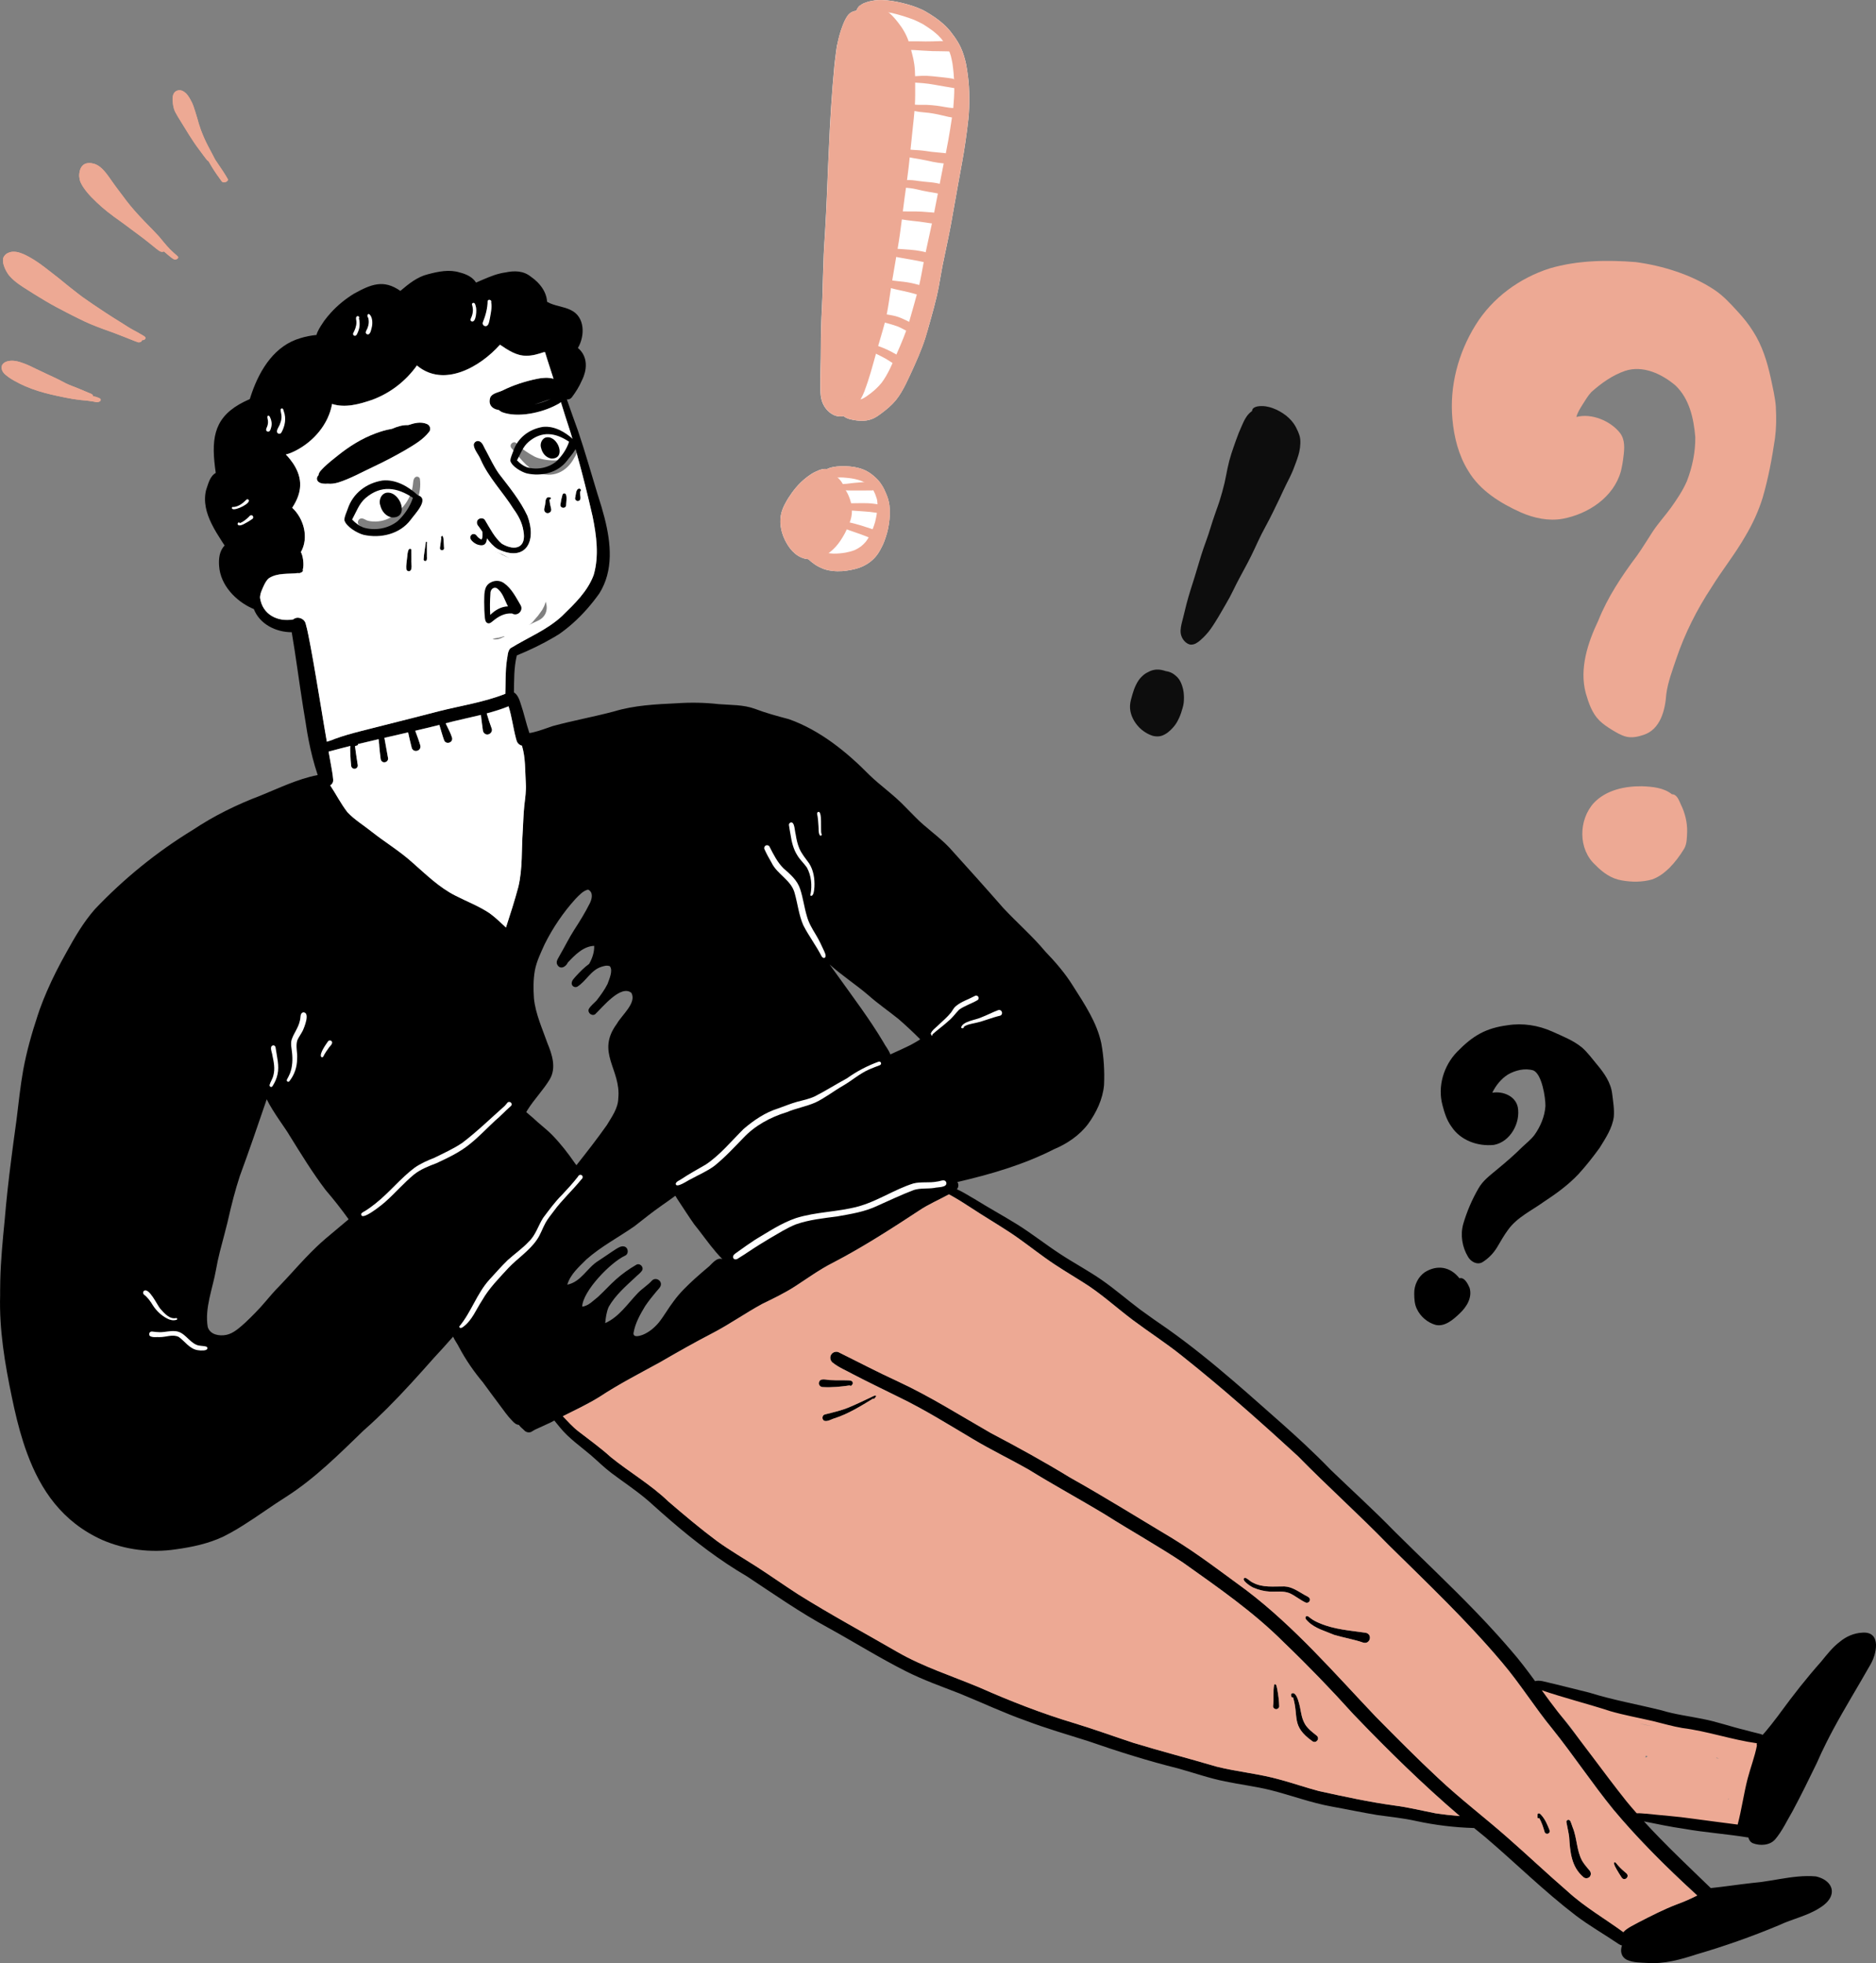 <?xml version="1.0" encoding="UTF-8"?>
<svg id="Layer_1" data-name="Layer 1" xmlns="http://www.w3.org/2000/svg" viewBox="0 0 913.76 956.29">
  <rect x="0" y="0" width="913.76" height="956.29" fill="#808080" stroke="none"/>
  <defs>
    <style>
      .cls-1 {
        fill: #fff;
      }

      .cls-2 {
        fill: #0d0d0d;
      }

      .cls-3 {
        fill: #eda994;
      }
    </style>
  </defs>
  <g>
    <path d="m244.49,264.87c6.57,3.8,12.08,1.84,10.44-6.43-.61-3.93-2.49-7.37-4.8-10.55-5.08-8.13-12.21-15.3-16.03-24.12-.95-2.33-3.19-4.63-3.37-7.11.12-1.02.99-1.86,2.03-1.87,2.36.16,2.84,3.05,3.96,4.7,2.01,3.8,3.8,7.63,6.24,11.15,5.03,6.57,10.41,13.04,13.93,20.6,4.69,12.27-.71,22.87-14.54,16.13-2.09-1.29-3.71-3.16-5.16-5.15-.79-1.08-1.53-2.2-2.28-3.29,0,0,0,0,0,0-.3-.45-.61-.89-.92-1.31-.63-1.06-1.85-1.97-1.69-3.32.17-1.98,3.02-2.6,3.99-.86,2.4,3.97,4.58,8.43,8.19,11.44Z"/>
    <path class="cls-3" d="m751.82,827.77c3.79.17,7.18,2.16,10.57,3.68,3.9,1.75,7.95,2.96,12.14,3.81s8.22,1.38,12.33,2.05c4.44.72,8.85,1.57,13.25,2.51,17.59,3.73,34.94,8.6,52.33,13.13.29.08,1.17.47,1.44.37l-.51-1.39-.09.33s-.28.68-.11.24c-.4.99-.92,1.94-1.36,2.91-.91,2-1.79,4.03-2.55,6.1-1.49,4.03-2.29,8.15-2.76,12.41-.24,2.2-.42,4.4-.7,6.59-.12.95-.27,1.9-.46,2.84-.03.15-.35,1.17-.27,1.25,0,0,.52-.38.51-.42-.03-.12-.22.02-.32-.05-.53-.37-1.97-.34-2.65-.45-1.21-.2-2.42-.4-3.63-.58-2.18-.34-4.36-.66-6.55-.96-8.88-1.22-17.81-2.13-26.76-2.69-2.18-.14-4.36-.21-6.54-.37-1.64-.12-3.36-.38-4.73-1.35s-2.39-2.44-3.37-3.79c-1.26-1.73-2.46-3.5-3.61-5.3-8.6-13.45-14.89-28.83-26.99-39.71-1.46-1.31-3-2.53-4.58-3.68l-1.93,4.57c14.03,2.88,27.96,6.21,41.78,9.99l.66-4.91c-2.61.33-5.08-.58-7.55-1.3-2.71-.79-5.42-1.58-8.12-2.38-5.34-1.56-10.67-3.12-16.01-4.68-2.01-.59-4.06,1.84-2.82,3.67,1.83,2.72,3.85,5.31,6.05,7.73.91,1,2.61.92,3.54,0,1.03-1.03.86-2.49,0-3.54-1.44-1.75-2.99-3.39-4.65-4.92s-5.13-.05-4.18,2.43c1.6,4.18,4.34,7.64,8.12,10.06,1.28.82,3.38.07,3.67-1.49.47-2.51.15-4.9-1.1-7.14-1.03-1.84-4.07-1.5-4.57.6-.34,1.43-.34,2.84.09,4.25.83,2.72,4.8,2.17,4.91-.66.05-1.39.11-2.78.16-4.18h-5c-.08,2.75.15,5.5.66,8.21.44,2.35.95,5.39,3.21,6.73,5.71,3.37,7.55-8.05,7.86-11.4h-5c-.18,2.47-.36,4.95-.54,7.42-.2,2.8,4.31,3.41,4.91.66.5-2.28.99-4.57,1.49-6.85l-4.91-.66c-.22,1.68-.68,3.34-1.23,4.94h4.82c-.76-2.76-1.51-5.52-2.27-8.28-.54-1.99-3.57-2.55-4.57-.6-1.27,2.5-1.99,5.09-2.25,7.88h5c-.11-2.26-.02-4.51.27-6.76h-5c-.32,4.94,1.12,9.97,4.04,13.96,1.14,1.56,3.19,1.63,4.32,0,2.06-2.98,3.16-6.45,3.36-10.06.16-2.8-4.29-3.42-4.91-.66-1.09,4.88-2.19,9.76-3.28,14.65-.7,3.13,3.95,4.44,4.82,1.33s1.68-5.98,2.52-8.97l-4.91-.66c-.39,3.24-.78,6.49-1.17,9.73-.13,1.07.87,2.14,1.84,2.41,1.1.3,2.22-.21,2.82-1.15,3-4.64,4.57-10.09,4.56-15.61,0-1.35-1.15-2.5-2.5-2.5-1.49,0-2.33,1.15-2.5,2.5-.52,4.01-1.03,8.02-1.55,12.02h5c.25-3.6.49-7.2.74-10.79.09-1.35-1.22-2.5-2.5-2.5-1.44,0-2.39,1.15-2.5,2.5-.37,4.45-.43,8.91-.2,13.37.14,2.67,4.31,3.56,4.91.66.87-4.2,1.34-8.48,1.36-12.77.02-3.24-4.82-3.19-5,0-.34,5.89.04,11.76,1.04,17.58.42,2.44,4.33,2.33,4.82,0,1.16-5.5,1.72-11.12,1.61-16.74-.06-3.25-4.76-3.18-5,0-.53,7.05-.75,14.12-.66,21.2.03,2.76,4.25,3.47,4.91.66,1.57-6.66,2.6-13.43,3.11-20.25h-5c-.35,6.05-.69,12.11-1.04,18.16-.16,2.77,4.48,3.47,4.91.66,1.23-7.97.72-16.07-1.7-23.78-.52-1.65-2.91-2.62-4.18-1.1-3.52,4.22-6.12,9.05-7.59,14.36h4.82c-.49-3.45,1.56-7.15,5.35-6.8s6.49,3.73,8.8,6.4l3.03-3.93c-5.68-3.07-11.19-6.44-16.51-10.11l-1.93,4.57c8.18,2.73,16.37,5.47,24.62,8.01,4.02,1.24,8.06,2.45,12.13,3.56s8.43,2.03,12.76,1.96c2.51-.04,3.36-3.35,1.26-4.66-11.35-7.07-25.13-7.15-37.52-11.33l-1.33,4.82c11.86,2.81,23.78,5.58,35.99,6.28,2.82.16,3.39-4.24.66-4.91-13.39-3.28-26.79-6.56-40.18-9.84-3.12-.77-4.43,3.94-1.33,4.82,10.47,2.99,21.1,5.39,31.84,7.18,1.33.22,2.69-.35,3.08-1.75.35-1.27-.43-2.77-1.75-3.08-12.32-2.88-24.77-5.19-37.3-6.91-1.34-.18-2.68.32-3.08,1.75s.46,2.65,1.75,3.08c17.78,5.88,36.51,8.81,55.23,8.69,2.74-.02,3.5-4.32.66-4.91-9.21-1.92-18.53-3.24-27.91-3.98-2.83-.22-3.37,4.24-.66,4.91,10.19,2.53,20.45,4.8,30.76,6.8l.66-4.91c-6.41-.72-12.76-1.8-19.05-3.2-3.2-.71-4.28,3.66-1.33,4.82,10,3.92,20.03,7.71,30.74,9.1,1.21.16,2.32-1.07,2.46-2.17.16-1.31-.6-2.29-1.79-2.74-4.22-1.62-8.56-2.9-12.98-3.84v4.82c1.08-.23,2.16-.47,3.25-.7.32-.07,3.13-.5,3.16-.66.27.15.01.06-.76-.28.02.18.07.35.14.52.12.47.24.95.31,1.44.14,1.08.08,2.19-.06,3.27-.35,2.77,4.44,3.44,4.91.66.36-2.11.72-4.23,1.08-6.34.21-1.23-.22-2.46-1.45-2.95-1.07-.43-2.57-.12-3.12,1.02-1.42,2.95-.31,7.1,3.18,7.98s7.13-2.64,6.05-6.21c-.65-2.14-3.38-2.37-4.57-.6-1.34,1.99-2.3,4.21-2.85,6.54l4.91.66c.21-2.03.42-4.07.64-6.1.29-2.78-4.44-3.44-4.91-.66-.95,5.57-2.35,11.05-4.2,16.39l4.91.66c0-2.74.15-5.48.54-8.19l-4.91-.66c-.64,4.94-1.28,9.89-1.91,14.83-.36,2.77,4.47,3.45,4.91.66l.56-3.54c.21-1.33-.34-2.69-1.75-3.08-1.19-.33-2.86.41-3.08,1.75-.7,4.28-1.68,8.5-2.95,12.64-.56,1.81,1.28,3.6,3.08,3.08,2.05-.6,3.25-2.25,3.39-4.35.08-1.17-.85-2.03-1.84-2.41-5.96-2.33-12.2-3.71-18.57-4.23-2.82-.23-3.38,4.26-.66,4.91,5.14,1.23,10.34,2.12,15.59,2.71v-5c-10.06-.91-20.1-2.03-30.11-3.38-1.34-.18-2.68.32-3.08,1.75-.32,1.18.4,2.88,1.75,3.08,5.68.83,11.35,1.65,17.03,2.48l1.33-4.82c-11.99-1.65-23.99-3.3-35.98-4.95l-.66,4.91c8.7.42,17.4,1.03,26.07,1.85,1.35.13,2.5-1.24,2.5-2.5,0-1.48-1.15-2.34-2.5-2.5-7.04-.82-14.17-1.38-21.18-2.46-.45-.07-.87-.11-1.2-.37.23.18-.06-.07-.12-.21-.09-.2.02.14-.07-.24-.18-.7-.19-1.7-.24-2.72-.11-2.61-.62-4.88-2.83-6.48-.86-.62-2.33-.36-3.03.39-1.32,1.41-2.64,2.83-3.96,4.24l3.93.51c-2.97-5.05-5.92-10.1-8.87-15.16-.81-1.39-2.79-1.65-3.93-.51-2.32,2.33-2.77,5.86-1.18,8.71,1.14,2.06,3.81,1.27,4.57-.6.58-1.44,1.17-2.88,1.75-4.32h-4.82c.81,2.68,1.79,5.3,2.92,7.87,1.02,2.32,2.33,5.4,5.24,5.66,3.27.29,4.32-2.82,4.96-5.4.69-2.77,1.1-5.61,1.27-8.45.08-1.35-1.21-2.5-2.5-2.5-1.48,0-2.35,1.15-2.5,2.5-.52,4.5-.36,8.97.31,13.44.16,1.07,1.41,1.84,2.41,1.84,1.16,0,2.03-.79,2.41-1.84,1.54-4.19,2.74-8.49,3.59-12.88l-4.91-.66c.2,4.24.4,8.48.6,12.71.13,2.77,4.12,3.46,4.91.66,1.56-5.52,2.25-11.28,2.03-17.01-.09-2.35-3.46-3.57-4.66-1.26-2.52,4.86-4.04,10.03-4.63,15.47-.13,1.22,1.05,2.32,2.17,2.46,1.27.15,2.33-.58,2.74-1.79,1.77-5.21,2.47-10.77,2.04-16.26-.17-2.21-2.58-3.23-4.27-1.77-2.22,1.92-3.75,4.67-4.21,7.57s-.29,7.48,3.37,8.2c1.71.34,3.24-.58,4.54-1.58s2.41-1.97,3.47-3.13c2.17-2.39,3.79-5.1,5.01-8.08l-4.82-1.33c-.76,3.21-1.26,6.48-1.49,9.77-.2,2.89.08,5.59,2.56,7.42.67.49,1.85.45,2.52,0,3.29-2.18,5.67-5.47,6.51-9.35.41-1.92-1.16-3.48-3.08-3.08-3.3.7-6.14,2.83-7.83,5.73-.51.87-.46,2.34.39,3.03,1.92,1.55,4.02,1.94,6.42,2.16,2.58.23,5.17.3,7.76.22,5.16-.17,10.31-.95,15.29-2.29,2.23-.6,2.53-4.43,0-4.82-14.74-2.29-29.64-2.79-44.53-3.22-3.23-.09-3.19,4.81,0,5,11.31.67,22.62,1.48,33.91,2.43v-5c-5.78.06-11.55-.14-17.3-.61v5c10.52.47,21.04,1.11,31.54,1.94v-5c-7.77-.54-15.56-.92-23.34-1.11-3.22-.08-7.52-.82-10.04,1.72-1.16,1.16-1.65,2.75-2.03,4.3-.2.8-.37,2.11-1.17,2.26-2.8.52-2.11,4.94.66,4.91,3.87-.04,7.75-.09,11.62-.13,2.81-.03,3.4-4.13.66-4.91-7.21-2.05-14.71-3.01-22.2-2.82-2.75.07-3.48,4.22-.66,4.91,6.15,1.52,12.39,2.57,18.69,3.21v-5c-2.96.25-5.93.51-8.89.76-1.24.11-2.3.87-2.46,2.17-.14,1.15.55,2.5,1.79,2.74,5.78,1.12,11.64,1.73,17.53,1.78,3.22.03,3.22-4.93,0-5-7.3-.15-14.59-.3-21.89-.45v5c16.21-.28,32.07,4.32,48.29,3.84,3.21-.1,3.23-5.08,0-5-6.25.16-12.49-.15-18.69-.93-2.81-.35-3.37,4.28-.66,4.91,7.3,1.71,14.74,2.81,22.22,3.3,2.8.19,3.42-4.31.66-4.91-3.56-.77-7.13-1.55-10.69-2.32-.87-.19-1.74-.38-2.61-.57-.13-.03-.9-.29-1.07-.26.47-.07-.19,1.66.43,1.59.49-.06,1.28-.74,1.72-.99.87-.49,1.74-.98,2.61-1.47,3.19-1.8,6.39-3.59,9.57-5.4,2.65-1.51,5.14-3.31,6.07-6.35s-3.86-4.39-4.82-1.33c-1.55,4.97-2.25,10.2-2.04,15.41l4.91-.66c-1.73-4.83-3.46-9.67-5.19-14.5l-4.57,1.93c2.26,4.18,3.75,8.77,4.29,13.5.36,3.17,4.73,3.26,5,0,.34-4.15.27-8.3-.19-12.43-.13-1.11-.69-2.1-1.84-2.41-1.03-.28-2.32.17-2.82,1.15-1.81,3.52-3.62,7.03-5.43,10.55l4.66,1.26c.35-3.72.87-7.41,1.57-11.07.25-1.33-.37-2.7-1.75-3.08-1.24-.34-2.8.42-3.08,1.75-.97,4.65-1.94,9.3-2.91,13.95h4.82c-2.75-10.67-12.19-18.59-23.04-19.9-2.78-.33-3.42,4.38-.66,4.91,9,1.74,18.14,2.57,27.27,3.38v-5c-10.69-.42-21.36-1.21-31.99-2.35v5c3.94-.37,7.86.1,11.76.59s7.83.98,11.75,1.47c2.79.35,3.4-4.32.66-4.91-9.66-2.1-19.32-4.19-28.98-6.29l-.66,4.91c9.91.41,19.76,1.57,29.49,3.51l.66-4.91c-10.25-.62-20.46-1.81-30.57-3.6-3.21-.57-4.3,3.62-1.33,4.82,8.51,3.44,17.02,6.88,25.52,10.32l1.33-4.82c-5.04-.88-10.08-1.76-15.12-2.64l-7.32-1.28c-2.29-.4-4.75-.82-6.54,1.06-1.01,1.06-.85,2.45,0,3.54,1.51,1.92,4.29,2.36,6.52,2.95,2.54.67,5.1,1.29,7.67,1.84,5.21,1.12,10.47,1.98,15.76,2.63,2.79.34,3.41-4.34.66-4.91-8.59-1.8-17.35-2.78-26.12-2.92-2.78-.04-3.45,4.28-.66,4.91,7.11,1.61,14.36,2.57,21.64,2.88v-5c-7.12.01-14.25.03-21.37.04-1.23,0-2.31.95-2.46,2.17-.13,1.11.55,2.55,1.79,2.74,7.03,1.09,14.05,2.18,21.08,3.27l.66-4.91c-3.93.18-7.84.61-11.71,1.26-1.07.18-1.84,1.4-1.84,2.41,0,1.17.8,2.01,1.84,2.41,4.26,1.63,8.66,2.63,13.19,3.15,2.8.32,3.39-4.3.66-4.91s-5.67-.85-8.53-.58-3.47,4.01-.66,4.91c3.02.97,6.11,1.65,9.26,2.06,1.54.2,3.08.35,4.63.41s3.05.16,4.44-.43c1.48-.63,2.49-2.03,2.44-3.68s-.83-3.2-1.32-4.7c-1.07-3.23-2.14-6.47-3.2-9.7-.72-2.17-4.32-2.58-4.82,0-.75,3.82-1.98,7.5-3.77,10.96l4.57,1.93c.72-2.97,1.44-5.93,2.16-8.9.76-3.12-3.96-4.44-4.82-1.33-.65,2.34-.87,4.76-.58,7.18s3.27,3.55,4.66,1.26c2.4-3.96,4.17-8.29,5.2-12.8l-4.91-.66c-.42,5.9-.84,11.79-1.25,17.69h5c.08-2.94.16-5.88.24-8.82s-4.26-3.43-4.91-.66c-.86,3.64-1.72,7.29-2.58,10.93l4.91.66c-.27-5.12,1.29-9.95,4.41-14.01l-4.66-1.26c.41,3.53.45,7.08.12,10.62h5c.12-1.96.24-3.92.37-5.88l-4.91.66c.7,4.12,1.73,8.18,3.06,12.14.83,2.47,3.91,2.26,4.82,0,1.27-3.15,1.41-6.62.57-9.9-.27-1.06-1.33-1.84-2.41-1.84-1.19,0-1.99.8-2.41,1.84-.38.91-.63,1.82-.79,2.8l4.57-.6-1.2-2.36c-1.45-2.87-5.77-.34-4.32,2.52l1.2,2.36c.92,1.81,4.23,1.53,4.57-.6.15-.97.41-1.89.79-2.8h-4.82c.63,2.48.38,4.88-.57,7.24h4.82c-1.33-3.97-2.35-8.02-3.06-12.14-.21-1.21-1.63-1.96-2.74-1.79-1.27.19-2.09,1.18-2.17,2.46-.12,1.96-.24,3.92-.37,5.88-.08,1.35,1.21,2.5,2.5,2.5,1.46,0,2.37-1.15,2.5-2.5.33-3.54.29-7.09-.12-10.62-.3-2.56-3.11-3.28-4.66-1.26-3.6,4.68-5.4,10.65-5.1,16.54.14,2.7,4.23,3.53,4.91.66.86-3.64,1.72-7.29,2.58-10.93l-4.91-.66c-.08,2.94-.16,5.88-.24,8.82-.09,3.24,4.77,3.18,5,0,.42-5.9.84-11.79,1.25-17.69.2-2.81-4.28-3.4-4.91-.66-.95,4.13-2.51,7.99-4.7,11.61l4.66,1.26c-.24-2-.13-3.9.4-5.85l-4.82-1.33c-.72,2.97-1.44,5.93-2.16,8.9-.65,2.66,3.22,4.53,4.57,1.93,1.98-3.84,3.44-7.91,4.27-12.16h-4.82c.83,2.52,1.67,5.05,2.5,7.57.42,1.26.83,2.52,1.25,3.79.06.17.49,1.79.59,1.8.02,0,.62-1.03.64-1,.02.02-.45.06-.49.06-4.83.32-10.01-.87-14.57-2.33l-.66,4.91c2.43-.23,4.82-.13,7.21.4l.66-4.91c-4.06-.47-8.05-1.51-11.86-2.97v4.82c3.44-.57,6.9-.92,10.38-1.08,1.24-.06,2.31-.91,2.46-2.17.13-1.11-.55-2.55-1.79-2.74-7.03-1.09-14.05-2.18-21.08-3.27l-.66,4.91c7.12-.01,14.25-.03,21.37-.04,3.23,0,3.21-4.86,0-5-6.85-.29-13.63-1.19-20.31-2.7l-.66,4.91c8.34.13,16.63,1.03,24.79,2.74l.66-4.91c-4.68-.58-9.34-1.37-13.96-2.35-2.34-.5-4.67-1.04-6.99-1.64-1.08-.28-2.16-.57-3.23-.87-.87-.24-1.66-.37-2.23-1.1v3.54s.98.11,1.18.15c1.14.21,2.28.4,3.42.6,2.11.37,4.23.74,6.34,1.11,4.39.77,8.78,1.53,13.17,2.3,3.21.56,4.3-3.62,1.33-4.82-8.51-3.44-17.02-6.88-25.52-10.32l-1.33,4.82c10.55,1.86,21.21,3.13,31.9,3.78,2.79.17,3.44-4.36.66-4.91-10.16-2.02-20.47-3.26-30.82-3.68-2.79-.11-3.44,4.31-.66,4.91,9.66,2.1,19.32,4.19,28.98,6.29l.66-4.91c-3.92-.49-7.83-.98-11.75-1.47s-7.82-.96-11.76-.59c-3.23.31-3.2,4.65,0,5,10.63,1.15,21.3,1.93,31.99,2.35,1.35.05,2.5-1.19,2.5-2.5,0-1.45-1.15-2.38-2.5-2.5-8.68-.77-17.37-1.55-25.94-3.21l-.66,4.91c8.63,1.04,16.07,7.9,18.22,16.23.6,2.31,4.31,2.45,4.82,0,.97-4.65,1.94-9.3,2.91-13.95l-4.82-1.33c-.78,4.1-1.36,8.24-1.75,12.4-.23,2.48,3.56,3.39,4.66,1.26,1.81-3.52,3.62-7.03,5.43-10.55l-4.66-1.26c.47,4.13.53,8.29.19,12.43h5c-.64-5.64-2.27-11.02-4.97-16.02-1.32-2.45-5.54-.78-4.57,1.93,1.73,4.83,3.46,9.67,5.19,14.5.9,2.51,5.03,2.32,4.91-.66-.19-4.8.43-9.49,1.86-14.08l-4.82-1.33c-.37,1.22-1.5,1.98-2.53,2.63-1.61,1-3.29,1.89-4.94,2.82-1.81,1.02-3.63,2.05-5.44,3.07s-3.87,1.92-5.48,3.25-2.22,3.35-1.12,5.15c.99,1.63,2.92,1.94,4.63,2.31,4.12.89,8.24,1.79,12.35,2.68l.66-4.91c-7.04-.47-14.01-1.51-20.89-3.12l-.66,4.91c6.2.78,12.44,1.09,18.69.93v-5c-16.22.48-32.08-4.12-48.29-3.84-3.22.05-3.22,4.93,0,5,7.3.15,14.59.3,21.89.45v-5c-5.44-.05-10.85-.57-16.2-1.61l-.66,4.91c2.96-.25,5.93-.51,8.89-.76,3.23-.28,3.2-4.68,0-5-5.85-.59-11.65-1.62-17.36-3.03l-.66,4.91c7.08-.18,14.07.7,20.87,2.64l.66-4.91c-3.87.04-7.75.09-11.62.13l.66,4.91c3.38-.63,4.11-4.03,4.94-6.81.35-1.19.84-1.35,2.06-1.38,1.8-.04,3.61.05,5.41.1,7.62.19,15.24.56,22.85,1.1,1.35.09,2.5-1.22,2.5-2.5,0-1.44-1.15-2.39-2.5-2.5-10.5-.83-21.02-1.47-31.54-1.94-1.35-.06-2.5,1.19-2.5,2.5,0,1.44,1.15,2.39,2.5,2.5,5.76.46,11.53.67,17.3.61,3.26-.03,3.17-4.73,0-5-11.29-.96-22.6-1.77-33.91-2.43v5c14.43.42,28.92.82,43.2,3.04v-4.82c-4.26,1.15-8.61,1.86-13.02,2.07-2.19.11-4.39.1-6.58-.03-1.35-.08-3.84.09-5-.84l.39,3.03c1.08-1.85,2.76-2.99,4.85-3.43l-3.08-3.08c-.56,2.6-1.97,4.88-4.21,6.37h2.52c-.19-.14-.16-1.21-.16-1.45,0-1.04.1-2.08.2-3.11.23-2.36.65-4.68,1.19-6.99.31-1.31-.41-2.71-1.75-3.08-1.43-.39-2.56.49-3.08,1.75-1.41,3.46-3.99,6.89-7.16,8.93-.16.11-.34.22-.51.3.46-.13.85.09,1.17.66.06-.17-.21-.86-.23-1.06-.09-.84-.03-1.7.17-2.52.43-1.79,1.36-3.24,2.74-4.44l-4.27-1.77c.4,5.1-.22,10.09-1.86,14.93l4.91.66c.49-4.51,1.87-8.92,3.95-12.95l-4.66-1.26c.21,5.32-.4,10.56-1.85,15.69l4.91.66c-.2-4.24-.4-8.48-.6-12.71-.13-2.67-4.35-3.57-4.91-.66-.85,4.39-2.05,8.69-3.59,12.88h4.82c-.6-4.01-.59-8.09-.13-12.11h-5c-.11,1.79-.32,3.56-.68,5.31-.19.91-.4,1.81-.65,2.71-.06.21-.45,1.01-.36,1.22-.24.39.14.28,1.14-.31.26.16.28.16.08-.02-.06-.22-.39-.52-.51-.74-.22-.4-.4-.81-.6-1.22-.37-.8-.73-1.6-1.06-2.41-.73-1.82-1.37-3.66-1.94-5.54-.76-2.54-3.93-2.19-4.82,0-.58,1.44-1.17,2.88-1.75,4.32l4.57-.6c-.5-.9-.32-1.93.4-2.66l-3.93-.51c2.95,5.06,5.9,10.11,8.87,15.16.79,1.35,2.82,1.69,3.93.51,1.32-1.41,2.64-2.83,3.96-4.24l-3.03.39c-.22-.16.1.33-.02.01.29.76-.1-.48.15.33.17.55.16.68.19,1.1.06,1.11.06,2.22.2,3.32.38,3.05,2.1,5.3,5.28,5.8,3.67.58,7.39.88,11.08,1.31s7.53.87,11.29,1.31v-5c-8.68-.82-17.37-1.44-26.07-1.85-2.76-.13-3.48,4.52-.66,4.91l35.98,4.95c1.34.18,2.68-.32,3.08-1.75.32-1.18-.4-2.88-1.75-3.08-5.68-.83-11.35-1.65-17.03-2.48l-1.33,4.82c10.45,1.41,20.93,2.6,31.43,3.56,1.35.12,2.5-1.24,2.5-2.5,0-1.48-1.15-2.35-2.5-2.5-4.8-.54-9.56-1.4-14.26-2.53l-.66,4.91c5.92.49,11.72,1.9,17.24,4.06l-1.84-2.41c0-.15.18-.44.28-.48l3.08,3.08c1.27-4.15,2.25-8.36,2.95-12.64l-4.82-1.33-.56,3.54,4.91.66c.64-4.94,1.28-9.89,1.91-14.83.36-2.77-4.51-3.45-4.91-.66-.46,3.16-.72,6.32-.72,9.52,0,2.91,4.01,3.27,4.91.66,1.85-5.34,3.25-10.82,4.2-16.39l-4.91-.66c-.21,2.03-.42,4.07-.64,6.1-.29,2.81,4.27,3.38,4.91.66.46-1.96,1.22-3.68,2.34-5.34l-4.57-.6s.08-.14.09-.17c.07-.18-.16.23-.15.2.02-.08.21.07.23.07-.05.02-.19-.21-.24-.33-.06-.17-.06-.24-.01-.34l-4.57-1.93c-.36,2.11-.72,4.23-1.08,6.34l4.91.66c.35-2.8.23-7.66-2.53-9.32-1.51-.91-3.11-.54-4.73-.19-1.7.37-3.4.73-5.1,1.1-2.38.51-2.39,4.31,0,4.82,4.43.94,8.76,2.22,12.98,3.84l.66-4.91c-10.2-1.32-19.9-5.19-29.41-8.92l-1.33,4.82c6.73,1.5,13.53,2.61,20.38,3.38,2.79.31,3.42-4.37.66-4.91-10.31-2-20.57-4.27-30.76-6.8l-.66,4.91c8.94.7,17.8,1.97,26.58,3.8l.66-4.91c-18.31.12-36.52-2.77-53.9-8.51l-1.33,4.82c12.53,1.73,24.98,4.04,37.3,6.91l1.33-4.82c-10.74-1.79-21.37-4.19-31.84-7.18l-1.33,4.82c13.39,3.28,26.79,6.56,40.18,9.84l.66-4.91c-11.76-.67-23.24-3.39-34.66-6.1-3.15-.75-4.37,3.79-1.33,4.82,11.94,4.03,25.4,4.03,36.33,10.83l1.26-4.66c-4.07.06-7.99-.84-11.89-1.91s-8.11-2.33-12.14-3.57c-8.09-2.5-16.12-5.18-24.15-7.86-1.17-.39-2.51.35-2.95,1.45-.49,1.21-.03,2.4,1.02,3.12,5.32,3.67,10.83,7.04,16.51,10.11,2.56,1.38,4.88-1.8,3.03-3.93-3.53-4.06-7.96-8.42-13.82-7.84-6.59.65-9.53,7.11-8.68,13.1.36,2.56,4.21,2.2,4.82,0,1.23-4.44,3.35-8.61,6.31-12.15l-4.18-1.1c2.14,6.81,2.79,14.06,1.7,21.13l4.91.66c.35-6.05.69-12.11,1.04-18.16.08-1.35-1.2-2.5-2.5-2.5-1.44,0-2.4,1.15-2.5,2.5-.48,6.38-1.47,12.69-2.93,18.92l4.91.66c-.08-7.07.14-14.14.66-21.2h-5c.1,5.19-.36,10.34-1.43,15.41h4.82c-.91-5.36-1.17-10.82-.86-16.25h-5c-.02,3.85-.4,7.67-1.18,11.44l4.91.66c-.23-4.46-.17-8.92.2-13.37h-5c-.25,3.6-.49,7.2-.74,10.79-.09,1.35,1.22,2.5,2.5,2.5,1.49,0,2.33-1.15,2.5-2.5.52-4.01,1.03-8.02,1.55-12.02h-5c0,4.69-1.33,9.15-3.87,13.08l4.66,1.26c.39-3.24.78-6.49,1.17-9.73.15-1.22-1.06-2.32-2.17-2.46-1.22-.15-2.4.57-2.74,1.79-.84,2.99-1.68,5.98-2.52,8.97l4.82,1.33c1.09-4.88,2.19-9.76,3.28-14.65l-4.91-.66c-.15,2.75-1.11,5.28-2.67,7.54h4.32c-2.46-3.37-3.63-7.27-3.36-11.44.09-1.35-1.21-2.5-2.5-2.5-1.49,0-2.33,1.15-2.5,2.5-.29,2.25-.38,4.5-.27,6.76.16,3.25,4.71,3.18,5,0,.17-1.87.72-3.69,1.56-5.35l-4.57-.6c.76,2.76,1.51,5.52,2.27,8.28.68,2.48,4.05,2.26,4.82,0,.7-2.05,1.12-4.12,1.41-6.27.37-2.79-4.32-3.39-4.91-.66-.5,2.28-.99,4.57-1.49,6.85l4.91.66c.18-2.47.36-4.95.54-7.42.1-1.35-1.22-2.5-2.5-2.5-1.45,0-2.38,1.15-2.5,2.5-.15,1.68-.52,3.34-1.06,4.94-.14.4-.28.81-.44,1.2-.09.21-.45.71-.43.96-.33.46-.08.5.73.13.32,0,.62-.06.91-.16.04-.1-.16-.27-.15-.37.04-.71-.47-1.73-.62-2.45-.16-.75-.31-1.51-.41-2.28-.25-1.82-.3-3.67-.25-5.5.09-3.22-4.87-3.21-5,0-.05,1.39-.11,2.78-.16,4.18l4.91-.66c-.17-.57-.23-1.01-.09-1.59l-4.57.6c.56,1.01.81,2.14.59,3.29l3.67-1.49c-2.62-1.67-4.71-4.16-5.83-7.07l-4.18,2.43c1.66,1.54,3.21,3.18,4.65,4.92l3.54-3.54c-1.92-2.12-3.67-4.35-5.27-6.72l-2.82,3.67c5.5,1.61,10.99,3.21,16.49,4.82,2.71.79,5.42,1.58,8.12,2.38s5.53,1.71,8.41,1.34c1.23-.16,2.3-.83,2.46-2.17.14-1.22-.57-2.41-1.79-2.74-13.82-3.77-27.75-7.11-41.78-9.99-2.86-.59-4.21,2.91-1.93,4.57,13.61,9.88,20.21,26.19,28.8,40.04,2.26,3.64,4.61,7.53,7.59,10.63,3.09,3.2,7.06,3.74,11.3,3.95,9.38.47,18.75,1.3,28.07,2.51,4.56.59,9.11,1.28,13.64,2.05,2.08.35,4.43.89,6.1-.82,1.5-1.54,1.57-4.36,1.84-6.37.6-4.41.75-8.9,1.75-13.24s2.72-8.3,4.58-12.25c.89-1.89,2-3.94.71-5.94s-4.53-2.16-6.58-2.69c-4.64-1.21-9.27-2.41-13.91-3.62-9.12-2.37-18.23-4.79-27.41-6.95-8.98-2.11-18.02-3.82-27.13-5.24-4.4-.69-8.81-1.44-13.07-2.76-4.02-1.24-7.65-3.33-11.58-4.81-2-.75-4.07-1.21-6.21-1.3-3.22-.14-3.21,4.86,0,5h0Z"/>
    <path d="m237.2,262.21c-.12,2.48-1.27,4.24-4.75,3-1.67-.67-4.7-2.9-2.78-4.75.71-.57,1.78-.45,2.35.27.69.87,1.5,1.73,2.6,2.04.53-1.21.47-2.53.31-3.84,0,0,0,0,0,0-.1-.81-.24-1.62-.32-2.4-.19-.75-.1-2.75,1.09-1.91.54-.1.81.61.27.81.61,1.7,1.35,4.55,1.23,6.8Z"/>
    <path class="cls-1" d="m261.24,278.02c-.05-.18-.2-.18-.35-.24-.21-.09-.37-.18-.57-.3-.42-.25-.95-.37-1.4-.53-.63-.23-1.26-.46-1.89-.68-.27-.1-.56-.18-.83-.29s-.49-.3-.77-.41c-.56-.23-1-.56-1.51-.87-.45-.27-.94-.45-1.36-.76-.48-.35-1.06-.5-1.58-.78-.45-.25-.98-.31-1.42-.57-.69-.4-1.48-.62-2.18-1.02-.52-.31-1.06-.52-1.6-.79-.24-.12-.4-.27-.66-.36-.18-.06-.37-.13-.55-.2-.3-.12-.49-.33-.77-.49-.4-.23-.88-.47-1.32-.62-.9-.31-1.8-.63-2.69-.97-.49-.19-.96-.17-1.46-.27-.21-.04-.41-.07-.61-.12-.33-.08-.6,0-.94,0-.41-.02-.77-.08-1.17.04-.49.15-1,.08-1.47.29-.41.19-.84.34-1.27.49-.69.25-1.44.3-2.14.52-.31.1-.57.13-.85.31-.17.11-.33.22-.5.33-.49.31-1.08.6-1.49,1-.3.29-.71.61-.95.94-.21.29-.38.49-.63.75-.32.33-.55.83-.82,1.2-.41.58-.65,1.35-.98,1.98-.48.92-.81,1.91-1.27,2.85-.43.88-.76,1.81-1.08,2.74-.53,1.51-.63,3.19-.65,4.78-.02,1.07-.14,2.15-.25,3.22-.06.57-.19,1.13-.25,1.7-.06.61,0,1.22-.05,1.83-.07.78-.11,1.58-.15,2.36-.02.39-.11.74-.15,1.13-.05.45.08.9.09,1.35,0,.6-.07,1.16.03,1.75.15.83.33,1.64.67,2.41.3.66.55,1.37.93,1.99.55.9.98,1.87,1.65,2.69.86,1.04,1.75,2.05,2.85,2.85.9.66,1.97,1.08,2.96,1.6.81.43,1.64.74,2.5,1.05.51.19,1.07.48,1.61.59.23.05.39-.01.61,0,.19.01.39.08.58.11.49.05,1.02.05,1.52.05s1.05-.05,1.5-.29c.92-.5,1.85-1.15,2.87-1.42.65-.17,1.36-.22,2.02-.35.44-.09.9-.22,1.34-.35.11-.03.24-.06.35-.1.15-.06.3-.12.45-.18.18-.03.36-.02.54.03.31.02.74-.03,1.05-.08s.55-.28.85-.38c.7-.24,1.45-.38,2.18-.5.42-.07.81-.1,1.2-.27.43-.19.83-.36,1.28-.49.74-.22,1.3-.91,1.91-1.37.48-.37,1.01-.61,1.54-.91.71-.4,1.4-1.02,2.01-1.55.54-.46,1.13-.87,1.62-1.38.3-.32.54-.68.83-1.01.34-.39.69-.75,1-1.16.26-.35.58-.63.85-.97.44-.55.84-1.13,1.23-1.71.3-.45.67-.86.94-1.34s.55-1.04.8-1.55c.57-1.19.82-2.48,1.06-3.76.18-.97.27-1.82.08-2.81-.21-1.09-.67-2.09-1.06-3.12-.11-.29-.24-.55-.39-.83-.26-.48-.35-1-.65-1.45-.34-.52-.61-1.05-.98-1.56-.33-.45-.59-.96-.87-1.44-.21-.36-.41-.73-.61-1.08-.14-.24-.35-.46-.39-.73,0-.06.04-.14.02-.2-.03-.11-.09-.18-.1-.29-.03-.18.02-.61.11.03Z"/>
    <path d="m241.78,286.39c-1.79-.57-3.01,1.15-2.92,2.75-.24,3.47-.29,6.93-.08,10.4,2.32-2.32,5.31-4.08,8.65-4.18-1.63-3.03-2.6-7.07-5.65-8.97Zm-5.94,6.9c.17-3.3-.44-7.64,3.01-9.49,2.03-1.18,4.58-1.18,6.53.17,3.76,2.6,5.89,6.92,8.16,10.77,1.59,2.63-1.5,5.68-4.11,4.08-3.66-.29-6.74,1.47-9.43,3.74-.7.57-1.54,1.34-2.52.95-.97-.39-1.17-1.58-1.29-2.51-.25-2.56-.34-5.14-.34-7.71Z"/>
    <path d="m200.41,272.68c-.21,1.48.84,5.44-1.26,5.58-.6,0-1.16-.45-1.24-1.05-.18-1.68.18-3.35.32-5.02.25-1.5.14-3.16.86-4.53.31-.5,1.19-.48,1.27.16.07,1.61-.01,3.24.04,4.86Z"/>
    <path d="m207.92,270.4c-.08.85.24,1.89-.24,2.64-.45.5-1.37.15-1.35-.53.17-2.85.77-5.66,1.1-8.48.04-.19.32-.25.44-.09.11.23.23.64.03.85.02,1.87,0,3.75.03,5.62Z"/>
    <path d="m216.32,266.99c.02,1.41-2.18,1.31-2.03-.11.21-1.66.49-3.3.67-4.96-.26-.04-.25-.36-.08-.49,1.51-2.2,1.22,4.84,1.44,5.56Z"/>
    <path d="m268.49,247.98c.3,1.57-1.79,2.64-2.9,1.5-.96-.92-.3-2.31-.12-3.4.33-1.26-.03-3.09,1.27-3.85.33-.17.64.08.97-.03.86-.09.79,1.25-.06,1.07.09,1.6.49,3.16.84,4.71Z"/>
    <path d="m275.76,246.14c-.23,1.81-2.98,1.5-2.79-.34.19-1.57.54-3.14.96-4.67.1-.31.26-.64.58-.77,2.25-.66,1.19,4.53,1.26,5.78Z"/>
    <path d="m282.56,239.42c-.33,1.49,1.18,4.34-1.1,4.64-.76,0-1.47-.7-1.34-1.48.41-1.29.26-4.47,1.99-4.59.79-.08,1.15,1.05.45,1.43Z"/>
    <path d="m203.8,208.22c1.25,1.2.84,3.47-.81,4.08-5.78,2.82-11.64,5.52-17.31,8.61-3.98,2.09-8.18,3.75-11.98,6.18-1.84,1.16-3.66,2.37-5.38,3.69-1.26.98-2.54,2.06-4.19,2.24h0c-.74.11-1.56-.09-2.07-.66-.71-.7-.96-1.74-.65-2.69-1.94-4.33,7.2-8.92,10.04-11.25,3.25-2.13,6.85-3.64,10.42-5.15,3.01-1.2,5.99-3.02,9.06-4.38,2.55-1.13,5.17-1.95,7.95-1.83h0c.24,0,.47.02.71.04,1.37.56,3.07,0,4.2,1.12Z"/>
    <path d="m186.28,219.44c5.05-2.69,10.27-5.22,14.98-8.49-6.4,1.44-12.32,4.33-18,7.54-4.98,2.97-9.86,6.1-14.79,9.15,6.23-1.79,12.13-5.3,17.81-8.19Zm21.58-12.95c1.47.55,2.18,2.35,1.28,3.69-3.04,4.07-7.71,6.63-11.99,9.21-4.94,2.83-9.97,5.48-15.12,7.9-5.74,2.66-11.29,5.84-17.34,7.75-1.61.45-3.35.75-5.03.55-1.57.1-3.36.13-4.63-.94-.63-.56-.86-1.44-.54-2.24.14-.34.35-.64.61-.9.18-1.66,1.67-2.81,2.74-3.97,2.06-1.96,4.26-3.75,6.5-5.5,5.66-4.56,11.87-8.48,18.71-10.99,2.41-.9,4.88-1.65,7.43-2.08.14-.03.29-.06.44-.08,1.9-.31,3.84-.2,5.62-1,.76-.27,1.53-.57,2.32-.84h0c2.93-1.01,6.05-1.77,8.98-.57Z"/>
    <path d="m257.87,357.12c-1.63-4.8-2.67-9.79-4.33-14.59-.54-1.8-1.55-4.36-3.22-5.25.11-6.03-.04-12.08,1.41-18.03,6.19-2.53,12.32-5.46,18.11-8.87.84-.48,1.66-.98,2.48-1.5,2.27-1.58,4.45-3.3,6.52-5.14,4.92-4.34,9.28-9.35,13.07-14.67,7.01-11.16,5.71-24.48,2.52-36.94-.87-3.4-1.88-6.73-2.91-9.94-.14-.43-.28-.88-.42-1.31-3.14-10.39-6.13-20.83-9.59-31.11-1.74-4.71-3.39-9.46-5.05-14.2-.12-.34-.24-.67-.36-1.01.91.1,1.87-.26,2.44-1.05.94-1.25,1.82-2.54,2.64-3.88.83-1.38,1.58-2.8,2.22-4.28.36-.71.68-1.43.94-2.17,1.75-4.82,1.42-10.11-2.86-13.68,3.47-5.86,3.54-15.06-3.34-18.41-3.68-1.91-8.08-1.96-11.67-4.09-.16-2.68-1.2-5.17-2.77-7.31-.57-.79-1.21-1.54-1.9-2.23-.98-.99-2.06-1.88-3.2-2.66-3.68-2.99-8.07-3.01-12.5-2.07,0,0-.01,0-.02,0-.82.11-1.62.27-2.4.45-4.11.97-7.92,2.83-11.81,4.47-1.72-2.76-4.89-4.17-7.95-4.93-5.07-1.58-10.43-.46-15.43.86-5.27,1.27-9.44,4.71-13.48,8.12h-.01c-8.23-5.79-14.35-3.15-22.41,1.25-4.29,2.59-8.18,5.78-11.53,9.48-1.12,1.24-2.18,2.54-3.18,3.89-.24.37-.54.81-.88,1.32-1.04,1.56-2.37,3.64-2.85,5.51-2.62.27-5.21.75-7.72,1.53-12.44,3.54-19.61,14.93-23.72,26.57-.38,1.05-.72,2.11-1.05,3.15-1.89.82-3.6,1.67-5.14,2.56-12.83,7.45-13.69,17.75-11.43,33.4-2.92,1.64-3.69,5.44-4.72,8.39-1.38,5.71.16,11.25,2.71,16.42,1.46,2.98,3.26,5.84,5.01,8.55.44.68.88,1.35,1.32,2.01-2.59,2.61-2.96,6.52-2.68,10.03.63,9.21,8.03,16.95,16.15,20.6.24.1.49.2.75.3,2.83,7.36,10.79,11.31,18.46,11.29,2.08,12.18,3.63,24.43,5.57,36.64.02.2.05.39.1.59.34,2.26.72,4.51,1.11,6.77.08.53.15,1.04.24,1.57.34,2.24.72,4.47,1.16,6.7,1.12,5.85,2.59,11.65,4.48,17.3m0,0c-.07.02-.13.03-.19.03-9.66,1.93-18.57,6.28-27.64,9.97-11.56,4.38-22.64,9.81-32.94,16.68-17.56,10.71-33.69,23.82-47.84,38.74-5.44,6.24-9.66,13.42-13.63,20.65-3.54,6.27-6.83,12.69-9.68,19.3-1.15,2.64-2.22,5.31-3.21,8.03-.09.21-.16.42-.24.64l-.07.2c-.34.98-.67,1.96-.99,2.95-2.87,8.64-5.35,17.44-7,26.39-1.45,8.04-2.25,16.18-3.27,24.28-.56,4.06-1.12,8.14-1.66,12.2-.3,2.3-.6,4.59-.89,6.89-1.27,9.91-2.4,19.83-3.22,29.77-.97,9.77-1.9,19.57-2.15,29.39-.04,1.61-.06,3.23-.07,4.84,0,.8,0,1.59,0,2.39-.48,16.82,2.3,33.37,5.73,49.77,1.53,7.39,3.26,14.7,5.5,21.7.6,1.9,1.25,3.77,1.94,5.63,6.6,17.92,17.11,33.31,36.48,42.09,11.24,4.88,23.78,6.43,35.89,4.62,7.97-1.1,15.99-2.78,23.3-6.27,1.14-.57,2.28-1.18,3.4-1.79,2.07-1.14,4.11-2.35,6.11-3.62,7.25-4.53,14.16-9.66,21.41-14.19,13.8-8.91,25.44-20.59,37.2-31.95,2.23-1.97,4.43-3.97,6.58-6.02,1.67-1.58,3.3-3.17,4.92-4.78,7.92-7.9,15.4-16.25,22.82-24.62,3.17-3.4,6.28-6.86,9.35-10.35.82,1.84,2.15,3.55,2.99,5.31,3.24,6.06,7.13,11.7,11.55,16.96,2.68,3.66,5.36,7.33,8.1,10.96,2.01,2.68,3.9,5.47,6.27,7.86.84.93,1.87,1.8,3.16,1.89.69,1.13,1.86,1.83,2.74,2.8.82.81,2.19,1.08,3.25.6.63-.33,1.19-.78,1.84-1.09,2.56-1.22,5.24-2.33,7.83-3.6.53-.29,1.06-.56,1.58-.84.87,1.16,1.9,2.23,2.75,3.37,4.26,5.24,9.85,9.1,14.96,13.43,3.37,2.91,6.55,6.08,10.12,8.78,5.37,4.04,10.97,7.76,16.15,12.02,1.33,1.09,2.64,2.21,3.9,3.38,2.95,2.66,5.92,5.29,8.94,7.88,11.62,10,23.8,19.34,37.06,27.08,13.11,8.67,26,17.71,39.86,25.19,12.61,6.96,24.67,14.52,37.59,21.03,8.41,4.25,17.3,7.37,26.05,10.79,10.85,4.41,21.45,9.43,32.5,13.33,9.91,3.76,20.1,6.67,30.19,9.89,14.5,5.04,29.11,9.65,44.01,13.35,7.56,2.13,14.99,4.75,22.7,6.27,7.25,1.52,14.62,2.39,21.82,4.16,10.16,2.54,20,6.29,30.34,8.13,7.32,1.31,14.59,2.87,21.93,4.08,6.3.87,12.64,1.51,18.89,2.9,9.2,2,18.6,3.14,28.02,3.42.05,0,.11-.01.18-.02,1.78,1.48,3.58,2.94,5.39,4.39,14.81,12.62,28.66,26.36,44.12,38.2,6.69,5.08,14.03,9.23,20.96,13.95.5.31,1.04.58,1.59.7-.94,2.71-.44,5.66,2.6,7.08,2.99,1.28,6.38,1.24,9.59,1.42,8.29.63,16.36-1.64,24.16-4.19,13.65-3.98,27.08-8.72,40.2-14.21,6.33-3.01,13.71-4.51,19.69-8.35.71-.44,1.39-.91,2.05-1.43,1.58-1.24,2.64-2.54,3.26-3.83,2.16-4.43-.93-8.73-7.09-10.14-5.84-.51-11.63.29-17.41,1.25-3.11.51-6.21,1.07-9.3,1.49-1.47.14-2.93.29-4.38.47-6.72.75-13.2,1.75-20.11,2.48-4.85-4.69-9.76-9.37-14.62-14.13-3.56-3.47-7.1-6.98-10.56-10.55-2.5-2.56-4.96-5.16-7.37-7.81,6.49,1.31,12.96,2.67,19.53,3.61,10.38,1.84,20.82,2.53,31.27,4.24l.08.03c.25,1.19,1.04,2.28,2.17,2.76,3.53,1.35,8.27,1.11,10.87-1.89,3.48-4.12,5.75-9.12,8.48-13.75,4.13-7.7,7.99-15.58,11.8-23.44,1.46-3.38,3.02-6.7,4.68-9.98,1.08-2.17,2.21-4.33,3.36-6.47,5.63-10.46,11.89-20.57,17.74-30.91,3.37-5.26,5.99-16.93-3.7-16.12-3.99.21-7.75,1.84-10.81,4.38-3.62,2.73-6.38,6.32-9.23,9.81-6.97,7.83-13.45,16.1-19.65,24.57-.41.54-.81,1.1-1.21,1.65-1.12,1.5-2.25,2.97-3.41,4.42-.71.89-1.41,1.76-2.15,2.64-.61.8-1.32,1.55-2.01,2.31-.49-.26-1.03-.44-1.55-.55-2.45-.59-4.88-1.21-7.3-1.87-6.88-1.65-13.38-3.99-20.37-5.34-6.66-1.36-13.41-2.18-19.92-4.16-11.76-2.94-23.67-5.01-35.28-8.65-7.61-1.85-15.19-3.85-22.83-5.6-1.06-.17-2.5-.4-3.56.03-3.79-5.2-7.64-10.35-11.86-15.13-2.16-2.53-4.34-5.02-6.57-7.48-3.36-3.73-6.79-7.39-10.27-11-12.92-13.42-26.53-26.18-39.77-39.34-10.01-10.29-20.67-19.94-31.01-29.9-4.18-4.34-8.5-8.54-12.89-12.65-6.71-6.27-13.61-12.33-20.49-18.39-1.71-1.49-3.42-2.99-5.11-4.5-.84-.74-1.67-1.48-2.51-2.22-2.1-1.83-4.21-3.67-6.33-5.48-10.39-8.93-21.04-17.58-32.21-25.5-4.52-3.11-9.04-6.24-13.45-9.49-6.27-4.72-12.2-9.89-18.64-14.37-6.59-4.58-13.7-8.32-20.38-12.74-7.02-4.59-13.61-9.81-20.73-14.27-6.96-4.31-14.15-8.24-21.1-12.57-1.02-.49-4.99-3.14-8.35-4.59.97-1.12.9-2.49.26-3.54,16.13-3.73,32.13-8.38,46.95-15.91,6.49-2.73,12.5-6.75,16.76-12.42,3.98-5.51,7.07-11.96,7.71-18.79.33-6.78-.1-13.66-1.31-20.34-2.15-10.27-8.19-19.18-13.72-27.92-3.82-6.18-8.55-11.67-13.58-16.89-6.13-7.38-13.86-14.11-20.46-21.19-8.65-9.89-17.42-19.64-26.24-29.39-5.13-5.44-11.48-9.59-16.69-14.98-.13-.13-.27-.27-.4-.41-1.86-1.86-3.69-3.76-5.56-5.63-.37-.37-.72-.73-1.1-1.08-1.24-1.19-2.52-2.34-3.81-3.45-.93-.79-1.86-1.58-2.8-2.37-2.91-2.42-5.85-4.81-8.57-7.45-11.17-11.33-24.04-21.78-39.16-27.19-5.62-1.5-11.24-3-16.7-5.09-5.62-2.04-11.66-1.79-17.54-2.26-6.83-.78-13.71-.89-20.57-.42-10.28.49-20.6.98-30.51,3.98-9.84,2.62-19.88,4.43-29.7,7.09-3.14,1.03-6.22,2.27-9.45,3.04-.65.18-1.32.29-1.99.38m-98.67,4.16c-.28-1.62-.56-3.24-.83-4.86-.46-2.66-.91-5.31-1.34-7.97-.08-.38-.13-.76-.18-1.14-.13-.71-.24-1.42-.36-2.13-1.69-9.99-3.29-19.99-5.15-29.95-.8-3.88-1.39-7.84-2.51-11.65-.75-2.43-4-3.58-5.98-1.88-7.65,1.37-15.03-2.38-16.19-10.51,0-2.19,1.08-4.2,1.95-6.17.63-1.28,1.34-2.6,2.51-3.46,4.18-2.61,9.32-1.85,14.03-2.41.58.11,1.03.02,1.4-.24.65-.2,1.23-.65.94-1.38,0-.01,0-.02-.01-.03.17-.52.26-1.14.3-1.8.16-2.54-.51-5.72-1.23-6.76.26-.47.5-.95.71-1.44,2.92-6.77.41-15.22-4.93-20.17,4.83-7.29,5.36-14.19.43-21.61-.62-.92-2.06-2.91-3.54-4.35,1.68-.36,3.33-1.11,4.81-1.86,4.7-2.4,8.97-5.95,12.18-10.23,1.62-2.17,2.98-4.54,3.97-7.04.71-1.75,1.23-3.58,1.56-5.46,6.48,2.08,13.31.1,19.53-2.01,8.78-3.24,16.35-9.09,21.79-16.72,7.63,6.4,16.83,5.57,25.07,1.63,2.72-1.29,5.33-2.92,7.74-4.74,2.86-2.15,5.45-4.58,7.64-7.02,3.88,2.6,8.04,5.47,12.91,5.37,2.88.04,5.64-.8,8.34-1.7.23.02.46,0,.69-.06.33,1.08.67,2.16,1,3.24,1.06,3.24,2.1,6.49,3.14,9.74-1.92-.56-3.99-.57-6.01-.32-.59.08-1.18.18-1.76.3-3.55.73-7.05,1.68-10.47,2.92-2.31.83-4.57,1.79-6.77,2.9-1.91.86-4.4,1.17-5.65,2.98-1.41,3.48.5,5.94,4.05,6.47.1.09.19.18.29.25.39.3.81.56,1.25.78,7.7,2.89,19.33.29,26.41-3.49.86-.4,1.62-.86,2.26-1.37.66,2.14,1.33,4.28,2,6.41,1.78,5.28,3.41,10.58,4.94,15.91.46,1.28.88,2.57,1.1,3.9,1.71,6.14,3.31,12.31,4.82,18.51.8,3.27,1.57,6.54,2.31,9.82.09.35.17.69.24,1.03,1.9,9.33,3.24,19.25.55,28.55-2.94,8.02-9.28,14.04-15.35,19.95-.71.66-1.43,1.29-2.2,1.9-3.01,2.46-6.32,4.52-9.71,6.44-4.46,2.52-9.08,4.82-13.4,7.5-1.33,1.56-1.23,3.87-1.63,5.79-.79,5.4-.57,10.88-.75,16.32-10.35,4.09-21.62,5.78-32.45,8.51-10.6,2.77-21.26,5.41-31.88,8.11-.74.18-1.48.37-2.23.57-1.2.3-2.41.61-3.61.92-3.41.88-6.85,1.8-10.2,2.91-.98.32-1.94.66-2.9,1.01-.91.47-2.32.84-3.67,1.31Zm109.04-166.9c-2.51,1.27-5.23,2.06-7.97,2.67,1.46-.44,2.91-.9,4.36-1.41,1.2-.42,2.4-.84,3.61-1.26Zm-109.78,409.11c-1.45,1.23-2.84,2.5-4.21,3.81-1.91,1.82-3.75,3.69-5.56,5.59-4.28,4.5-8.37,9.19-12.67,13.65-2.41,2.43-4.64,5.04-6.86,7.66-3,3.56-6.29,6.87-9.67,10.07-2.59,2.27-5.66,5.29-9.3,6.01-3.42.67-7.87-.07-9.02-3.84-1.58-9.19,2.42-18.73,4-27.81,1.03-6,2.67-11.84,4.22-17.71.47-1.78.94-3.56,1.37-5.35.11-.49.22-.98.34-1.48,1.62-7.15,3.42-14.26,5.71-21.23,4.57-12.38,8.82-24.87,13.09-37.34,3.07,6.31,9.14,14.16,11.06,17.54,5.62,9.03,11.18,18.16,17.62,26.64,3.95,4.6,7.69,9.35,11.21,14.27-3.78,3.17-7.55,6.36-11.33,9.52Zm80.08-158.58c-5.2-3.53-11.14-5.75-16.7-8.63-7.97-3.99-14.39-10.37-21.04-16.19-6.12-5.54-13.25-9.81-19.73-14.93-3.93-3.16-8.33-5.8-11.81-9.47-3.21-4.1-5.54-8.78-8.42-13.11.88-.54,1.5-1.49,1.44-2.72-.12-1.68-.39-3.34-.68-5-.52-2.91-1.04-5.82-1.56-8.74,1.93-.52,3.88-1.04,5.81-1.53,1.6-.42,3.19-.82,4.78-1.22-.09.71-.09,1.55-.07,2.31.03.92.09,1.73.09,2.11.09,1.75.16,3.5.37,5.28.12.88.94,1.52,1.8,1.42.86-.1,1.54-.93,1.42-1.8-.33-2.14-.67-4.26-.98-6.41-.13-.94-.26-1.89-.37-2.85.42-.05.75-.25,1.16-.37.29-.11.34-.4.24-.61.25-.06.5-.12.74-.18,3.11-.76,6.23-1.49,9.35-2.22.09,1.17.32,2.36.32,3.46.07.71.14,1.41.21,2.12.11,1.11.22,2.23.38,3.33.03.25.06.51.1.77.09.49.3.92.7,1.22,1.04.86,2.69.13,2.89-1.1.04-.17.04-.35,0-.54-.17-.89-.33-1.78-.5-2.68-.42-2.39-.85-4.8-1.28-7.22,1.16-.27,2.32-.54,3.48-.79,1.33-.32,2.65-.62,3.97-.92,1.37-.31,2.73-.63,4.1-.94.16.72.31,1.43.48,2.15.15.65.29,1.31.44,1.95.27,1.12.54,2.24.82,3.34.77,2.75,4.85,1.67,4.21-1.08-.1-.33-.2-.68-.31-1-.21-.68-.44-1.35-.66-2.02h0c-.48-1.39-1-2.77-1.5-4.14,3.93-.92,7.84-1.85,11.75-2.83,0,.02.01.05.02.07.76,2.46,1.42,4.98,2.3,7.4.94,2.3,4.49,1.13,3.86-1.27-.73-2.45-2.05-4.67-3.11-6.99,1.22-.31,2.43-.62,3.64-.94,4.49-1.11,9.02-2.05,13.51-3.16.07.62.19,1.25.22,1.83.28,1.92.49,3.84.77,5.75.1.69.47,1.3,1.08,1.65,1.74,1.09,3.97-.87,3.15-2.75-.87-2.38-1.69-4.77-2.37-7.22,3.6-.95,7.17-2.05,10.64-3.45,1.59,5.05,2.21,10.34,3.56,15.46.02.23.08.46.19.68.06.2.11.4.17.59.37,1.26,1.4,2.16,2.59,2.45,1.28,4.17,1.49,8.54,1.65,12.9,0,.07.01.14,0,.22.07,1.73.12,3.45.23,5.15.08,1.21.08,2.42,0,3.62-.07,1.55-.23,3.08-.42,4.61-.1.81-.21,1.63-.3,2.43-.44,4.21-.54,8.43-.79,12.65-.63,9.06-.02,18.22-2.12,27.12-1.78,6.68-3.91,13.28-6.06,19.85-2.57-2.35-5.05-4.85-7.9-6.89Zm56.97,103.26c-4.71,6.66-9.7,13.08-14.76,19.46-.25-.31-.48-.63-.72-.95-3.34-4.86-6.95-9.5-11.06-13.73-2.89-2.96-6.26-5.39-9.25-8.26-1.12-1-2.26-1.97-3.42-2.93.24-.37.47-.76.67-1.13,3.26-5.2,7.65-9.61,10.8-14.86,3.27-5.56,1.14-12.06-1.14-17.57-2.47-7.04-5.85-14.35-6.58-21.91-.3-4.53-.34-9.1.46-13.58.86-4.47,2.91-8.62,4.77-12.75,3.88-7.82,9.01-15.42,14.99-22.02,1.78-1.78,3.62-3.97,6.16-4.56,2.71,1.28,1.89,4.7.74,6.87-2.21,4.38-4.76,8.54-7.45,12.66-2.5,3.88-4.68,8.37-7.07,12.45-.61,1.31-1.86,2.66-1.4,4.2,1.22,3.01,4.25,1.76,5.32-.68,3.42-3.62,7.54-7.91,12.83-8.1.11,3.08-.95,6.13-2.45,8.78-2.37,1.7-4.43,3.81-6.4,5.96-.87,1.03-2.1,2.07-2.11,3.53,0,1.35,1.43,2.17,2.64,1.68,4.38-2.68,6.64-8.07,11.74-9.71,1.44-.45,2.72-.89,4.23-.32v.03c1.64,2.11-.36,6.33-1.15,8.63-1.46,2.88-3.37,5.51-5.35,8.05-1.26,1.34-2.82,2.51-3.76,4.1-.81,1.79,1.42,3.67,3.06,2.6,3.39-3.16,12.57-14.75,17.72-10.39l-.06-.02c2.73,4.79-4.7,10.81-7.06,15.03-10.38,14.05,2.11,22.17.69,36.31-.11,4.95-3.19,9.04-5.63,13.14Zm488.67,285.35c6.91,1.99,13.97,3.26,20.97,4.88,4.74,1.14,9.42,2.55,14.25,3.36,12.3,1.56,24.07,5.72,36.33,7.43-.12.41-.11.81,0,1.17-1.05,5.37-3.11,10.72-4.52,16.1-1.9,7.39-2.9,14.98-4.85,22.34-7.29-.96-14.66-1.87-21.99-2.89-7.5-1.1-15.08-1.57-22.61-2.41-1.17,0-3-.32-4.58-.2-1.68-1.89-3.32-3.82-4.93-5.77-11.46-14.4-22.06-29.5-33.63-43.83-2.62-3.34-5.15-6.81-7.68-10.31,10.98,3.73,22.23,6.55,33.25,10.12Zm-361.29-348.74c4.71,4.2,9.94,7.75,14.83,11.72,3.61,3.13,7.1,6.41,10.48,9.8-1.49,1.05-3.14,1.89-4.73,2.79-3.25,1.6-6.53,3.1-9.83,4.57,0-.03-.02-.07-.03-.11-.79-2.15-2.36-3.92-3.41-5.95-6.73-11.28-14.67-21.74-22.3-32.44-1.3-1.77-2.57-3.54-3.84-5.32,5.97,5.36,12.74,9.74,18.83,14.94Zm-131.54,146.9c-2.35,1.86-4.69,4.48-7.8,4.84.32-7.69,13.87-21.56,20.8-24.78h-.03c2.07-.76,1.82-4.05-.34-4.53-1.43-.35-2.79.56-3.97,1.27-2.87,1.82-5.6,3.82-8.45,5.65-5.54,3.31-8.52,10.38-15.26,11.68,1.54-5.11,5.6-8.57,9.38-12.36,7.09-6.26,15.56-10.68,23.3-16.07,2.36-1.81,4.66-3.66,7.01-5.48,1.78-1.37,3.57-2.72,5.42-4.01.29-.21.59-.43.89-.64,1.79-1.3,3.65-2.53,5.43-3.85.36-.26.71-.52,1.05-.79.06-.04.1-.08.16-.12.05.07.09.15.13.22.24.4.47.79.7,1.19.03.04.06.09.09.14,1.5,2.22,2.96,4.49,4.44,6.75,1.26,1.92,2.54,3.83,3.87,5.7.82,1.01,1.62,2.02,2.41,3.05,3.63,4.73,7.09,9.63,11.27,13.84-2.51-.95-4.51,1.6-6.39,3.43-2.35,2.02-4.74,3.98-7.02,6.08-3.71,3.42-7.39,6.9-10.34,11.01-2.57,3.33-4.6,7.04-7.21,10.34-2.18,2.57-4.82,4.83-8,6.06-1.31.48-4.49,1.43-4.34-.89.79-4.78,3.19-9.04,5.69-13.19,1.7-2.48,3.55-4.84,5.5-7.13.69-.89,1.74-1.72,2.08-2.85.69-2.47-2.54-4.27-4.29-2.4-2.07,2.27-4.76,3.88-6.89,6.09-4.96,5.17-9.11,11.59-15.87,14.62.26-2.69.59-5.31,1.68-7.89,3.23-5.69,8.28-10.06,13.04-14.48,1.05-1.07,2.36-1.95,3.21-3.2,1.08-1.8-1.18-3.95-2.9-2.79h0c-3.41,1.98-6.66,4.29-9.63,6.92-3.06,2.71-5.79,5.79-8.8,8.56Zm525.4,295.93c-6.47,2.48-12.62,5.66-18.77,8.82-1.58.94-5.53,2.64-7.31,4.7-9.08-6.64-18.91-12.27-27.24-19.93-9.82-8.49-19.25-17.41-29-25.97-11.08-9.79-22.89-18.72-33.68-28.86-.09-.08-.17-.16-.25-.24-3.79-3.52-7.52-7.1-11.22-10.72-6.47-6.32-12.83-12.77-19.2-19.21-20.2-21.27-39.52-43.69-62.95-61.53-11.87-8.67-23.55-17.67-36.1-25.34-3.21-1.92-6.41-3.84-9.6-5.78-8.26-4.99-16.52-10.01-24.83-14.92-5.13-3.04-10.3-6.04-15.51-8.95-12.59-7.71-25.52-14.8-38.58-21.68-15.01-8.59-29.64-17.89-45.36-25.17-9.77-4.47-19.29-9.49-28.9-14.23-1.4-.43-2.94.22-3.57,1.56-.57,1.23-.21,2.61.77,3.51,3.04,2.48,6.79,3.93,10.2,5.85,7.33,3.81,14.79,7.39,22.19,11.06,12.39,5.97,24.12,13.33,35.95,20.35,8.86,5.31,18.18,9.78,27.15,14.88,2.69,1.67,5.4,3.3,8.13,4.9,8.3,4.91,16.71,9.61,25,14.53,1.42.83,2.84,1.69,4.25,2.54,12.55,7.94,25.52,15.16,37.9,23.38,17.02,12.11,34.32,24.05,49.13,38.89,11.7,11.23,22.95,22.88,33.8,34.91,4.85,5.06,9.73,10.08,14.68,15.03,3.82,3.83,7.67,7.6,11.56,11.34,8.32,8,16.85,15.79,25.62,23.29-3.93-.32-7.86-.75-11.79-1.33-6.65-1.29-13.23-2.94-19.96-3.79-12.39-1.7-24.64-4.38-36.85-7.05-6.38-1.69-12.62-3.87-19-5.58-10.13-2.87-20.67-3.75-30.86-6.32-13.42-3.95-26.96-7.45-40.34-11.53-9.59-3.16-19.08-6.62-28.73-9.56-15.97-4.76-31.49-10.86-46.74-17.6-13.27-5.54-27.07-9.92-39.64-17.15-16.16-9.37-32.63-18.24-48.46-28.17-6.69-4.32-13.21-8.92-19.9-13.25-6.53-4.19-13.27-8.1-19.56-12.65-1.55-1.16-3.11-2.34-4.67-3.56-4.96-3.86-9.92-7.99-14.74-12.08-1.44-1.22-2.86-2.44-4.26-3.65-8.51-8.21-18.8-14.12-27.96-21.53-5.03-4.58-10.58-8.51-15.94-12.69-2.76-2.14-5.06-4.76-7.47-7.25,6.04-3.03,12.17-5.91,17.91-9.47,7.32-4.83,15.01-9,22.71-13.17,2.3-1.24,4.6-2.49,6.89-3.75.46-.27.92-.53,1.37-.8,7.81-4.51,15.66-8.95,23.66-13.1,8.43-4.35,16.19-9.84,24.5-14.39,5.53-2.7,11.11-5.36,16.28-8.72,3.32-2.16,6.58-4.42,9.91-6.55,2.59-1.66,5.23-3.24,7.98-4.64,1.02-.52,2.03-1.06,3.04-1.6,1.03-.55,2.06-1.11,3.08-1.67,1.26-.69,2.53-1.4,3.78-2.12,11.09-6.29,21.82-13.23,32.46-20.24,4.58-3.07,9.68-5.23,14.5-7.86.5.31,1.07.56,1.56.86,3.05,1.71,5.99,3.58,8.91,5.49,6.16,4.09,12.53,7.83,18.73,11.87,6.1,3.97,11.74,8.49,17.69,12.73,5.88,4.26,12.15,7.92,18.29,11.79,8.7,5.35,16.25,12.37,24.47,18.54,7.79,5.81,15.98,11.09,23.57,17.15,2.73,2.17,5.46,4.36,8.16,6.57,2.84,2.32,5.67,4.67,8.48,7.02,1.79,1.5,3.56,3,5.34,4.52,7.23,6.19,14.39,12.49,21.46,18.86,4.47,4.02,8.92,8.07,13.35,12.14,14.45,14.75,29.67,28.35,44.11,43.22,9.58,9.44,19.26,18.8,28.7,28.38,3.58,3.63,7.12,7.29,10.61,11,5.47,5.8,10.81,11.72,15.95,17.82,8.82,10.37,15.94,21.92,24.58,32.43,10.28,12.82,19.34,26.57,29.72,39.3,2.5,2.99,5.06,5.94,7.67,8.84,3.23,3.58,6.55,7.12,9.93,10.59,7.48,7.72,15.28,15.14,23.21,22.39-3.21,1.62-6.52,3.08-9.91,4.31Z"/>
    <path d="m398.85,673.67c.41-2.98,4.07-1.29,6.06-1.44,2.8.17,5.6.02,8.41.13.51.04,1.07.06,1.51.34.66.39.83,1.42.14,1.86-.11.33-.48.55-.84.43-.11-.03-.2-.09-.27-.17-4.42.65-8.75,1.07-13.21.81-1-.06-1.85-.93-1.8-1.97Z"/>
    <path d="m401.55,692.08c-1.42-.62-1.18-2.86.36-3.15,4.04-1.02,7.96-1.89,11.71-3.47,3.26-1.35,6.44-2.89,9.64-4.39.6-.15,3.68-2.2,3.47-.88-.23.23-1.08,1.7-1.36,1-6.03,3.65-12,7.43-18.73,9.61-1.64.42-3.36,1.72-5.08,1.27Z"/>
    <path d="m610.59,773.37c-1.06-.35-6.72-4.03-4.2-4.87,1.34.32,2.51,1.81,3.85,2.37,4.81,2.59,10.2,1.78,15.39,1.85,3.79.17,6.88,2.53,10.07,4.32,1.08.58,2.9,1.22,2.2,2.78-.34.74-1.26,1.08-2,.73-2.8-1.3-5.14-3.41-7.98-4.6-2.98-1.11-6.19-.57-9.26-.68-2.77-.16-5.52-.8-8.07-1.9Z"/>
    <path d="m649.92,796.36c-4.35-1.85-9.23-3.08-12.72-6.43-.57-.62-1.82-1.57-1.18-2.49,0,0,0,0,0,0,.75-.79,1.65.34,2.29.76,1.4,1.07,2.98,1.85,4.6,2.51,7.09,3.01,14.8,3.5,22.33,4.6,3.39.72,2.17,5.71-1.18,4.81-4.63-1.62-9.47-2.38-14.15-3.77Z"/>
    <path d="m752.37,892.39c-.72-2.35-1.41-4.73-2.68-6.86-.3.32-.88.06-.84-.37.02-.28.05-.55.06-.83-.14-.47.04-1.06.61-1.05.52,0,.9.47,1.22.83,1.93,2.11,3.01,4.81,4.05,7.44.27.64-.15,1.41-.79,1.63-.65.23-1.41-.12-1.63-.79Z"/>
    <path d="m771.26,914.35c-5.97-5.05-6.51-12.33-6.97-19.58-.31-2.39-.9-4.71-1.31-7.09-.25-.72.49-1.43,1.23-1.22.66.19.88,1.07,1.09,1.63.24.65.46,1.31.69,1.96,2.21,5.3,1.87,11.37,4.7,16.43,1.05,1.7,2.35,3.21,3.63,4.73.69.84.76,2.04.04,2.89-.77.91-2.21,1.03-3.1.25Z"/>
    <path d="m789.92,914.6c-.94-1.38-1.73-2.73-2.52-4.07-.52-.99-1.26-2.06-1.26-3.19,0,0,0,0,0,0,.59-.99,1.59,1.06,2.09,1.42,1.2,1.39,2.58,2.6,3.99,3.76,1.72,1.58-.92,3.95-2.31,2.07Z"/>
    <path d="m620.08,830.95c.53-3.43-.18-7.05.56-10.4,1.21-.88,1.28,1.77,1.52,2.47.47,2.67.85,5.36.91,8.08,0,.8-.78,1.48-1.57,1.43-.79-.04-1.49-.75-1.43-1.57Z"/>
    <path d="m639.16,848.08c-10.38-7.42-6.42-11.63-9.35-21.36-.94.43-1.12-1.18-.82-1.74,2.82-1.9,4.31,6.93,4.62,8.7.52,2.95,1.4,5.93,3.55,8.12,1.26,1.39,2.81,2.45,4.23,3.67,1.67,1.51-.46,4.01-2.22,2.61Z"/>
    <path class="cls-1" d="m273.83,300c6.06-5.9,12.4-11.92,15.35-19.94,2.69-9.3,1.35-19.22-.55-28.56-2.38-10.38-4.9-20.68-7.79-30.89-.19.9-.77,1.89-1.14,2.42-3.72,6.97-10.67,10.14-18.14,6.96-5.37-2.39-8.67-7.54-12.48-11.76-1.36-1.79,1.24-3.88,2.69-2.15,2.36,2.64,5.42,4.6,8.5,6.27,3.74,1.94,13.75,3.34,16.49-.5,1.02-1.01,1.65-3.16,3.33-3.05.1.04.19.08.27.14-1.59-5.56-3.3-11.1-5.15-16.6-.67-2.14-1.34-4.27-2-6.41-.64.51-1.4.97-2.26,1.37-7.09,3.77-18.72,6.37-26.42,3.48-.44-.22-.86-.48-1.25-.78-.1-.08-.2-.16-.3-.25-3.55-.52-5.45-2.98-4.05-6.46,1.26-1.82,3.75-2.13,5.66-2.99,5.43-2.73,11.29-4.6,17.24-5.81,2.54-.51,5.28-.69,7.77.02-1.03-3.25-2.08-6.5-3.14-9.74-.33-1.08-.67-2.16-1-3.24-.23.06-.46.08-.69.06-2.69.91-5.46,1.75-8.34,1.71-4.87.11-9.04-2.76-12.91-5.37-9.62,10.81-27.35,21.11-40.45,10.12-5.45,7.64-13.02,13.49-21.8,16.73-6.22,2.1-13.05,4.08-19.53,2.01-1.71,9.84-8.96,18.25-17.71,22.74-1.48.75-3.13,1.51-4.81,1.86,1.48,1.44,2.91,3.43,3.54,4.34,4.93,7.42,4.39,14.32-.44,21.61,5.73,5.3,8.2,14.65,4.22,21.61.89,1.31,1.74,6.01.92,8.57,0,0,.01.02.02.03.29.73-.3,1.18-.94,1.39-.37.25-.83.35-1.4.23-4.71.56-9.85-.2-14.03,2.41-1.17.87-1.87,2.19-2.51,3.47-.87,1.95-1.95,3.97-1.95,6.16,1.16,8.13,8.54,11.88,16.19,10.51,1.97-1.7,5.23-.55,5.98,1.87,1.11,3.81,1.71,7.77,2.51,11.66,1.86,9.96,3.46,19.96,5.15,29.95.87,5.38,1.77,10.74,2.71,16.1,1.37-.46,2.76-.83,3.68-1.3,4.24-1.59,8.68-2.79,13.1-3.93,12.56-3.22,25.17-6.31,37.72-9.6,10.83-2.73,22.1-4.41,32.45-8.51.18-5.44-.04-10.92.75-16.32.4-1.92.3-4.23,1.63-5.79,8.42-5.23,17.96-8.96,25.31-15.83Zm-91.79-72.71c-5.74,2.66-11.29,5.84-17.34,7.75-1.61.45-3.35.75-5.03.55-1.57.1-3.36.13-4.63-.94-.63-.56-.86-1.44-.54-2.24.14-.34.35-.64.61-.9.18-1.66,1.67-2.81,2.74-3.97,2.06-1.96,4.26-3.75,6.5-5.5,5.65-4.56,11.87-8.48,18.71-10.99,2.41-.9,4.88-1.65,7.43-2.08.14-.03.29-.06.44-.08,2.55-1.13,5.17-1.95,7.95-1.83h0c2.93-1.01,6.05-1.77,8.98-.57,1.47.55,2.18,2.35,1.28,3.69-3.04,4.07-7.71,6.63-11.99,9.21-4.94,2.83-9.97,5.48-15.12,7.9Zm16.01,25.82c-4.35,6.53-12.06,8.69-19.15,5.3-1.51-.85-3.2-1.71-4.31-3.05-.77-1.18.17-2.89,1.58-2.86,1.11.05,1.99.87,3.05,1.15,3.23.8,6.91.37,9.92-1.03,6.59-3.74,11.49-9.65,12.07-17.41.12-.96.18-2.09,1.03-2.72.77-.63,2.06-.24,2.28.74h0c.99,7.22-2.32,14.17-6.47,19.9Zm1.1,25.14c-.6,0-1.16-.45-1.24-1.05-.18-1.68.18-3.35.32-5.02.25-1.5.14-3.16.86-4.53.31-.5,1.19-.48,1.27.16.07,1.61-.01,3.24.04,4.86-.21,1.48.84,5.44-1.26,5.58Zm8.53-5.21c-.45.5-1.37.15-1.35-.54.17-2.85.77-5.66,1.1-8.48.04-.19.32-.25.44-.09.11.23.23.64.03.85.02,1.87,0,3.75.03,5.62-.08.85.24,1.89-.24,2.64Zm74.43-35.04c.79-.08,1.15,1.05.45,1.43-.33,1.49,1.18,4.34-1.1,4.64-.76,0-1.47-.7-1.34-1.48.41-1.29.26-4.47,1.99-4.59Zm-7.61,2.37c2.25-.66,1.19,4.53,1.26,5.78-.23,1.81-2.98,1.5-2.79-.34.19-1.57.54-3.14.96-4.67.1-.31.26-.64.58-.77Zm-7.77,1.88c.33-.17.64.08.97-.03.86-.09.79,1.25-.06,1.07.09,1.6.49,3.16.84,4.71.3,1.57-1.79,2.64-2.9,1.5-.96-.92-.3-2.31-.12-3.4.33-1.26-.03-3.09,1.27-3.85Zm-52.45,24.65c.21-1.66.49-3.3.67-4.96-.26-.04-.25-.36-.08-.49,1.51-2.2,1.22,4.84,1.44,5.56.02,1.41-2.18,1.31-2.03-.11Zm15.38-6.43c.71-.57,1.78-.45,2.35.27.69.87,1.5,1.73,2.6,2.04.53-1.21.47-2.53.31-3.84,0,0,0,0,0,0-.3-.45-.61-.89-.92-1.31-.63-1.06-1.85-1.97-1.69-3.32.17-1.98,3.02-2.6,3.99-.86,2.4,3.97,4.58,8.43,8.19,11.44,6.57,3.8,12.08,1.84,10.44-6.43-.61-3.93-2.49-7.37-4.8-10.55-5.08-8.13-12.21-15.3-16.03-24.12-.95-2.33-3.19-4.63-3.37-7.11.12-1.02.99-1.86,2.03-1.87,2.36.16,2.84,3.05,3.96,4.7,2.01,3.8,3.8,7.63,6.24,11.15,5.03,6.57,10.41,13.04,13.93,20.6,4.69,12.27-.71,22.87-14.54,16.13-2.09-1.29-3.71-3.16-5.16-5.15-.12,2.48-1.27,4.24-4.75,3-1.67-.67-4.7-2.9-2.78-4.75Zm14.62,50.27c-3.62,1.84-8.29-.03-9.97-3.61-.38-.82-.59-1.67-.66-2.52-4.51-1.4-7.58-6.43-4.1-11.22.03-.05.07-.09.1-.13-3.05-.97-5.42-3.57-4.83-7.38.87-5.62,2.85-12.12,7.86-15.4,6.28-4.12,13.37-.77,18.15,3.99.82.82,1.32,1.84,1.57,2.93.11.12.22.23.32.35,1.13,1.35,1.78,2.69,2.07,4.01,1.32,0,2.68.16,4.07.55,4.03,1.14,5.34,4.42,4.79,7.57,3.47,3.26,4.08,9.79-1.54,12.42-5.96,2.78-11.97,5.45-17.82,8.44Z"/>
    <path class="cls-3" d="m414.96,674.56c.69-.44.52-1.47-.14-1.86-.45-.28-1-.3-1.51-.34-2.8-.11-5.6.04-8.41-.13-1.99.15-5.64-1.54-6.06,1.44-.05,1.05.79,1.91,1.8,1.97,4.46.26,8.79-.16,13.21-.8.07.07.16.13.27.17.36.11.73-.1.84-.43Zm11.76,5.63c.21-1.32-2.86.72-3.47.88-3.2,1.49-6.37,3.03-9.64,4.39-3.75,1.58-7.66,2.45-11.71,3.47-1.54.29-1.78,2.52-.36,3.15,1.71.45,3.44-.85,5.08-1.27,6.73-2.19,12.7-5.97,18.74-9.61.28.69,1.13-.78,1.36-1Zm211.18,99.64c.69-1.57-1.12-2.2-2.2-2.78-3.19-1.79-6.28-4.15-10.07-4.32-5.2-.07-10.58.74-15.39-1.85-1.33-.56-2.51-2.05-3.85-2.37-2.52.84,3.14,4.52,4.2,4.87,2.55,1.1,5.3,1.75,8.07,1.9,3.07.11,6.29-.43,9.26.68,2.84,1.2,5.18,3.31,7.98,4.6.74.36,1.66,0,2-.73Zm-16.39,52.69c.79.05,1.57-.62,1.57-1.43-.06-2.71-.44-5.41-.91-8.08-.25-.7-.31-3.35-1.52-2.47-.73,3.35-.03,6.97-.56,10.4-.07.82.63,1.53,1.43,1.57Zm17.66,15.56c1.76,1.4,3.89-1.1,2.22-2.61-1.42-1.21-2.97-2.27-4.23-3.67-2.15-2.19-3.03-5.18-3.55-8.12-.32-1.77-1.8-10.6-4.62-8.7-.29.56-.12,2.17.82,1.74,2.93,9.72-1.04,13.94,9.35,21.36Zm24.9-47.96c3.35.9,4.57-4.08,1.18-4.81-7.53-1.1-15.24-1.59-22.33-4.6-1.63-.66-3.2-1.44-4.6-2.51-.64-.42-1.54-1.55-2.28-.76t0,0c-.64.91.61,1.87,1.18,2.49,3.49,3.35,8.37,4.57,12.72,6.43,4.68,1.39,9.51,2.16,14.15,3.77Zm89.93,93.05c.63-.22,1.05-.99.79-1.63-1.04-2.62-2.12-5.32-4.05-7.44-.32-.36-.7-.83-1.22-.83-.58-.01-.75.58-.61,1.05-.01.28-.04.56-.06.83-.03.44.55.69.84.38,1.28,2.12,1.97,4.5,2.68,6.85.22.66.99,1.02,1.63.79Zm20.36,20.93c.72-.85.65-2.05-.04-2.89-1.28-1.52-2.59-3.03-3.63-4.73-2.82-5.06-2.48-11.13-4.69-16.43-.23-.66-.45-1.31-.69-1.96-.22-.56-.43-1.44-1.09-1.63-.74-.21-1.47.5-1.22,1.22.41,2.38,1,4.69,1.31,7.09.46,7.25,1,14.53,6.97,19.58.88.78,2.32.66,3.1-.25Zm15.56.5c1.38,1.88,4.02-.49,2.31-2.07-1.41-1.17-2.79-2.38-3.99-3.76-.51-.36-1.5-2.41-2.09-1.42h0c0,1.13.74,2.2,1.26,3.19.79,1.34,1.58,2.68,2.52,4.07Zm36.75,8.69c-3.22,1.63-6.53,3.09-9.92,4.32-6.47,2.47-12.62,5.66-18.77,8.81-1.58.94-5.52,2.65-7.31,4.71-9.08-6.64-18.91-12.27-27.24-19.94-9.82-8.49-19.25-17.42-29-25.97-11.17-9.87-23.07-18.87-33.92-29.1-10.4-9.67-20.41-19.8-30.42-29.93-20.19-21.27-39.52-43.7-62.95-61.53-11.87-8.67-23.55-17.67-36.09-25.35-16.62-9.94-33.05-20.19-49.95-29.66-12.59-7.71-25.52-14.8-38.58-21.67-15.01-8.6-29.64-17.89-45.36-25.17-9.77-4.47-19.29-9.5-28.9-14.23-1.4-.43-2.94.22-3.57,1.56-.57,1.23-.21,2.61.77,3.51,3.04,2.49,6.79,3.93,10.19,5.85,7.34,3.81,14.79,7.39,22.2,11.06,12.38,5.97,24.12,13.33,35.95,20.36,8.85,5.31,18.17,9.77,27.14,14.87,12.29,7.61,25.01,14.48,37.38,21.97,12.55,7.93,25.53,15.17,37.9,23.38,17.03,12.1,34.33,24.04,49.13,38.88,11.69,11.23,22.95,22.88,33.8,34.92,16.55,17.3,33.66,34.1,51.85,49.66-3.93-.31-7.86-.75-11.79-1.34-6.64-1.29-13.23-2.94-19.96-3.79-12.39-1.7-24.64-4.38-36.85-7.05-6.38-1.69-12.62-3.86-19-5.58-10.12-2.87-20.67-3.76-30.86-6.32-13.41-3.96-26.96-7.46-40.34-11.53-9.58-3.17-19.07-6.62-28.73-9.56-15.97-4.76-31.5-10.87-46.74-17.6-13.27-5.54-27.07-9.92-39.64-17.15-16.16-9.37-32.63-18.23-48.46-28.16-6.69-4.33-13.21-8.92-19.9-13.25-6.53-4.19-13.26-8.09-19.55-12.65-7.96-5.92-16.09-12.76-23.67-19.28-8.52-8.21-18.81-14.13-27.96-21.53-5.03-4.58-10.58-8.51-15.95-12.69-2.76-2.14-5.06-4.75-7.46-7.26,6.04-3.03,12.17-5.9,17.92-9.46,9.5-6.28,19.64-11.43,29.59-16.91,8.26-4.79,16.56-9.51,25.04-13.9,8.43-4.35,16.18-9.84,24.5-14.39,5.53-2.7,11.11-5.36,16.28-8.72,5.9-3.83,11.6-7.99,17.88-11.19,14.66-7.6,28.57-16.56,42.36-25.63,4.58-3.08,9.68-5.23,14.5-7.87.5.32,1.08.56,1.56.87,3.05,1.71,5.99,3.58,8.91,5.49,6.17,4.08,12.54,7.83,18.72,11.87,6.11,3.97,11.75,8.49,17.69,12.73,5.89,4.25,12.16,7.92,18.29,11.79,8.7,5.35,16.25,12.37,24.47,18.54,7.79,5.81,15.98,11.09,23.57,17.15,19.61,15.56,38.35,32.18,56.78,49.11,14.45,14.75,29.67,28.35,44.11,43.22,18.88,18.6,38.16,36.9,55.27,57.2,8.82,10.37,15.93,21.91,24.57,32.44,10.27,12.82,19.34,26.57,29.71,39.3,12.5,14.95,26.43,28.68,40.81,41.81Z"/>
    <path class="cls-1" d="m160.85,382.6c.88-.55,1.49-1.49,1.44-2.73-.12-1.68-.4-3.34-.68-5-.52-2.91-1.04-5.82-1.56-8.74,3.52-.96,7.05-1.87,10.59-2.76-.2,1.57.02,3.73.02,4.42.09,1.75.16,3.5.38,5.28.11.88.93,1.52,1.8,1.42.86-.1,1.54-.93,1.41-1.79-.48-3.08-.97-6.15-1.34-9.24.42-.06.74-.25,1.16-.37.29-.11.33-.39.24-.61,3.36-.82,6.73-1.61,10.1-2.39.09,1.16.32,2.35.33,3.45.21,2.07.37,4.16.69,6.22.09.49.3.92.7,1.22,1.18.99,3.15-.12,2.9-1.65-.62-3.24-1.18-6.58-1.78-9.9,3.85-.89,7.7-1.77,11.54-2.66.54,2.48,1.11,4.98,1.74,7.44.78,2.74,4.86,1.67,4.21-1.08-.7-2.42-1.61-4.79-2.47-7.16,3.92-.92,7.84-1.85,11.74-2.83,0,.03.01.05.02.08.76,2.47,1.42,4.98,2.3,7.4.95,2.3,4.49,1.13,3.86-1.28-.73-2.44-2.06-4.66-3.1-6.98,1.21-.31,2.42-.63,3.63-.94,4.49-1.1,9.02-2.05,13.51-3.15.08.62.19,1.24.22,1.83.28,1.91.49,3.84.76,5.75.11.69.47,1.3,1.08,1.65,1.74,1.08,3.97-.87,3.16-2.75-.87-2.38-1.69-4.78-2.37-7.22,3.6-.96,7.17-2.05,10.64-3.46,1.6,5.06,2.21,10.34,3.57,15.46.01.23.08.47.19.69.05.2.11.4.17.59.37,1.26,1.4,2.15,2.59,2.44,1.8,5.9,1.49,12.18,1.88,18.27.24,3.58-.28,7.12-.7,10.67-.44,4.2-.54,8.43-.79,12.64-.63,9.05-.03,18.22-2.12,27.12-1.78,6.68-3.91,13.27-6.05,19.85-2.58-2.35-5.06-4.85-7.9-6.89-5.2-3.53-11.14-5.75-16.71-8.62-7.96-3.99-14.38-10.37-21.03-16.19-6.13-5.55-13.26-9.81-19.73-14.93-3.93-3.16-8.33-5.79-11.82-9.47-3.2-4.09-5.54-8.78-8.41-13.1"/>
    <path class="cls-1" d="m131.27,528.56c.47-1.66,1.55-3.11,1.9-4.83.87-3.2.17-6.53-.5-9.69-.1-1.38-1.69-4.42.36-4.85.89-.08,1.27.78,1.28,1.54.58,4.15,1.81,8.38.87,12.57-.42,2.04-1.3,3.95-2.41,5.7-.13.24-.33.42-.62.45-.48.05-.91-.41-.86-.88Z"/>
    <path class="cls-1" d="m140,526.81c-.34-.22-.42-.66-.22-1,.53-.96,1.06-2.01,1.47-3,1.22-3.2,1.35-6.77.99-10.09-.19-2.08-.78-4.24-.19-6.3,1.06-3.22,3.31-5.84,3.99-9.19.53-1.35-.12-3.83,1.75-4.14,3.36.14.47,7.27-.35,8.99-.79,1.59-1.91,3-2.62,4.63-.93,2.91.17,6.04-.11,9.03.02,3.98-1.3,7.81-3.77,10.92-.22.28-.65.33-.94.15Z"/>
    <path class="cls-1" d="m156.4,514.76c-.9-1.6,2.41-6.14,3.42-7.59.37-.48,1.12-.52,1.58-.14,1.25,1.28-.95,2.62-1.49,3.71-.71.95-1.41,1.97-1.97,2.97-.31.66-.65,1.76-1.54,1.04Z"/>
    <path class="cls-1" d="m175.99,591.13c.51-.7,1.55-1.03,2.21-1.52,1.62-1.01,3.3-2.3,4.76-3.45,6.73-5.32,12.08-12.19,18.94-17.35,2.99-2.09,6.3-3.55,9.67-4.86,4.62-2.3,9.39-4.41,13.66-7.33,7.25-5.51,13.75-11.88,20.55-17.9.48-.5.91-1.04,1.34-1.57.73-.92,2.34-.19,2.08.98-.07.36-.28.62-.58.81-2.54,2.19-4.82,4.76-7.44,6.9-4.11,3.82-7.97,7.95-12.37,11.45-4.82,3.97-10.58,6.65-16.21,9.29-3.8,1.44-7.67,2.93-10.89,5.47-4.94,4.06-9.09,8.97-13.87,13.2-1.26,1.22-12.51,10.38-11.86,5.88Z"/>
    <path class="cls-1" d="m223.72,646.1c5.8-6.96,8.51-15.99,14.62-22.77,2.94-3.17,5.78-6.46,8.88-9.48,3.35-3.05,7.28-5.75,10.33-9.06,3.38-3.16,4.59-7.81,7-11.58,2.9-3.84,5.79-7.86,9.21-11.23,2.66-2.82,5.24-5.64,7.62-8.69.36-.78,1.24-1.46,2.04-.79.77.67.29,1.62-.39,2.15-4.24,5.23-9.36,9.88-13.31,15.31-1.35,1.84-2.86,3.57-3.95,5.58-1.55,2.76-2.48,5.84-4.33,8.43-3.72,5.38-9.36,8.98-13.81,13.66-4.55,4.99-9.39,9.79-12.76,15.71-2.93,4.41-4.9,9.81-9.31,13-.52.5-1.89.9-1.83-.23Z"/>
    <path class="cls-1" d="m329.13,576.5c.42-1.16,1.94-1.53,2.84-2.23,3.79-2.55,7.95-4.77,11.85-7.06,7.01-4.71,12.44-11.45,18.4-17.33,4.97-4.24,10.5-8.01,16.79-9.97,3.07-1.08,6.08-2.35,9.22-3.23,2.9-.76,5.86-1.36,8.57-2.62,5.34-2.71,10.4-5.94,15.67-8.78,4.78-3.41,9.95-6.15,15.48-8.14.46-.17,1,.08,1.16.54.17.47-.08.98-.54,1.16-1.72.67-3.46,1.29-5.14,2.03-4.65,2.02-8.48,5.47-12.84,7.99-4.61,2.64-8.67,5.92-13.47,8.18-4.52,1.97-9.43,2.79-13.97,4.72-7.92,2.42-15.37,6.46-21.07,12.5-4.54,4.68-9,9.52-14.09,13.61-3.51,2.62-7.57,4.31-11.38,6.41-1.4.55-7.49,4.94-7.49,2.23Z"/>
    <path class="cls-1" d="m357.07,612.51c-.24-1.51,1.63-2.17,2.57-3,2.71-1.93,5.41-3.87,8.2-5.68,6.44-3.83,12.78-8.11,19.92-10.53,9.78-3.06,20.15-2.94,30.03-5.58,9.52-2.55,17.74-8.32,27.05-11.26,3.82-.99,7.81-.15,11.67-.95,1.49-.07,3.8-1.54,4.43.55.46,2.49-4.29,2.1-5.88,2.57-3.34.49-6.74,0-9.99,1.02-6.09,2.32-11.85,5.08-17.76,7.7-6.16,2.95-12.93,3.98-19.59,5.17-6.73.89-13.49,1.57-19.94,3.81-4.52,1.76-8.62,4.46-12.83,6.86-3.33,2.01-6.59,3.99-9.8,6.15-1.84,1.23-3.7,2.45-5.59,3.6-.77.64-2.2.8-2.48-.42Z"/>
    <path class="cls-1" d="m400.17,465.79c-2.67-5.24-6.26-9.91-8.91-15.13-2.14-4.89-2.71-10.27-4.13-15.38-1.55-6.55-8.56-9.27-11.34-15.12-1.24-2.08-2.39-4.23-3.4-6.44-.35-.66-.1-1.53.58-1.87.65-.34,1.55-.1,1.87.58,1.88,3.71,3.81,7.58,6.79,10.54,3.3,2.83,6.75,5.83,8.12,10.11,1.43,4.31,1.98,8.94,3.3,13.28.87,3.24,2.63,6.13,4.36,8.98,1.57,2.59,2.85,5.34,4.09,8.1.35.86.89,1.83.52,2.73-.48.86-1.48.32-1.84-.36Z"/>
    <path class="cls-1" d="m394.82,436.26c-.19-.09-.23-.41-.05-.54.85-4.39.42-9.21-1.76-13.15-1.4-2.04-3.3-3.7-4.58-5.83-1.96-3.02-2.83-6.58-3.36-10.1-.28-1.7-.6-3.23-.8-4.8-.07-.56.37-1.11.9-1.22,1.96-.49,1.93,4.43,2.38,5.75.36,2.36.87,4.71,1.8,6.91,1.15,2.68,3.07,4.9,4.75,7.26,2.16,3.33,2.78,7.52,2.59,11.43-.09,1.03-.29,4.96-1.87,4.3Z"/>
    <path class="cls-1" d="m399.22,406.7c-.67-1.29-.4-2.85-.55-4.25-.11-2.1-.26-4.06-.67-6.05-.08-.41.18-.83.59-.92,2.01-.6,1.02,9.14,1.49,10.6.68.63-.49,1.46-.86.62Z"/>
    <path class="cls-1" d="m73,650.74c-.48-.5-.45-1.37.07-1.83.31-.28.71-.37,1.11-.32,1.24.18,2.67.29,3.79.31,2.39,0,5-.76,7.32-.51,4.52.23,6.56,5.07,10.45,6.67,1.55.67,3.35.36,4.9.93.29.19.5.56.37.91-.29.76-1.27.83-1.96.89-.92.08-1.82,0-2.73-.13-3.99-.59-6.21-4.3-9.27-6.45-2.95-1.44-6.2.13-9.27.09-1.55-.11-3.44.33-4.77-.56Z"/>
    <path class="cls-1" d="m81.43,642.25c-2.84-1.46-5.25-3.74-6.96-6.42-1.19-1.95-2.51-3.85-4.35-5.25-.51-.41-.56-1.2-.15-1.69,2.47-2.33,6.74,7.09,8.12,8.61,1.9,2.14,4.5,5.21,7.68,4.52.23-.06.48.11.53.34.05.23-.1.48-.34.52-1.54.47-3.14.14-4.52-.62Z"/>
    <path class="cls-1" d="m453.65,504.07c-.09-.24-.34-.35-.29-.66.71-1.76,2.56-2.89,3.85-4.23,2.12-1.98,4.24-3.81,6.05-6.03.73-1.02,1.28-2.19,2.25-3.02,2.74-2.32,6.3-3.36,9.42-5.06,1.4-.7,2.5,1.36,1.12,2.13-2.89,1.7-6.19,2.65-8.91,4.63-1.75,1.79-3.18,3.89-5.17,5.48-2.5,2.31-5.29,4.28-7.82,6.54-.05.18.21.39-.18.55-.19.05-.37-.13-.34-.32Z"/>
    <path class="cls-1" d="m468.14,500.45c.88-3.05,7.14-3.62,9.75-4.87,2.82-1.07,5.52-2.52,8.29-3.55,1.77-.61,2.74,2.02.99,2.69-4,.92-7.78,2.6-11.79,3.49-1.99.46-4.21.73-5.91,1.91.3.77-1.17,1.01-1.34.32Z"/>
    <path class="cls-1" d="m172.48,163.49c-.44-.21-.67-.78-.44-1.22.89-1.7,1.56-3.36,1.56-5.25.07-.88-.45-1.85-.03-2.67.54-.83,1.85-.15,1.27.72.52,2.09.47,4.34-.36,6.35-.4.82-.77,2.54-2,2.07Z"/>
    <path class="cls-1" d="m178.73,162.8c-1.24-.64-.2-1.89.17-2.75.73-1.71.95-3.6.4-5.38-.29-.12-.35-.46-.29-.73-.24-.52.25-1.15.82-.95,1.63,1.3,1.71,4.31,1.31,6.23-.37,1.16-.63,4.21-2.41,3.59Z"/>
    <path class="cls-1" d="m229.71,156.57c-1.02-.51-.31-1.57,0-2.31.43-1.1.64-2.25.63-3.4-.01-.78-.19-1.56-.39-2.31-.27-.51.18-1.09.72-1.03.75.09.9,1.05,1.06,1.64.61,1.35.28,8.22-2.03,7.4Z"/>
    <path class="cls-1" d="m235.16,157.04c1.36-3.36,2.3-6.85,2.35-10.45.4-1.1,2.18-.44,1.75.65.46,2.68-.22,5.4-.68,8.04-.33,1.34-.53,4.03-2.51,3.54-.7-.23-1.18-1.05-.91-1.77Z"/>
    <path class="cls-1" d="m130.18,210.17c-.96-.45-.47-1.54-.13-2.22.31-.72.5-1.67.49-2.42.06-1-.45-1.8-.29-2.74.4-.7,1.12-.14,1.28.44.72,1.46,1.01,3.17.6,4.76-.25.95-.62,2.72-1.95,2.18Z"/>
    <path class="cls-1" d="m135.53,211.19c-1.72-1,.56-3.46.88-4.83.42-1.05.73-2.23.71-3.35.05-1.22-.51-2.42-.42-3.63.13-.46.78-.6,1.09-.24.3.41.31.83.46,1.24,1.26,3.44.59,7.1-1.14,10.24-.27.58-1,.83-1.58.56Z"/>
    <path class="cls-1" d="m113.19,247.86c-.58-.32-.04-1.24.51-.89,2.48-.21,4.59-1.79,6.23-3.52.28-.31.75-.37,1.08-.09,1.72,1.63-6.5,5.62-7.82,4.51Z"/>
    <path class="cls-1" d="m115.86,255.61c-.49-.64.55-1.74.95-.78,1.67-.65,3.15-1.85,4.39-3.1.34-.33.58-.74,1.08-.78.99-.1,1.47,1.25.66,1.82-.53.39-1.09.73-1.64,1.08-1.22.63-4.26,2.89-5.44,1.76Z"/>
  </g>
  <path d="m176.9,256.91c5.59,1.78,12.18.61,16.78-3.07,3.33-3.11,6-6.96,7.44-11.36-7.81-5.2-15.53-6.31-23.05.1-3.2,2.72-4.59,6.9-6.57,10.48,1.52,1.62,3.34,3.01,5.4,3.85Zm26.66-15.66c5.89,1.76-1.73,9.34-3.56,11.96-5.24,6.98-14.69,9.15-22.93,7.29-3.07-.81-8.49-3.97-9.34-7.17.08-1.91,1.06-3.69,1.66-5.49,2.54-7.61,9.07-12.52,16.88-13.78,6.48-.68,12.69,2.93,17.29,7.2Z"/>
  <path d="m188.59,239.97c-2.86.25-4.29,3.69-3.35,6.19.66,2.86,2.73,5.41,5.74,5.88,8.65.36,4.04-12.61-2.39-12.06Z"/>
  <path d="m256.44,227.52c4.79,1.52,10.44.52,14.37-2.63,2.85-2.66,5.14-5.96,6.38-9.73-6.69-4.46-13.3-5.4-19.75.08-2.74,2.33-3.93,5.91-5.63,8.98,1.3,1.39,2.86,2.58,4.63,3.3Zm22.84-13.42c5.05,1.5-1.48,8.01-3.05,10.24-4.49,5.98-12.58,7.84-19.65,6.24-2.63-.7-7.28-3.4-8-6.14.07-1.63.91-3.16,1.42-4.7,2.17-6.52,7.77-10.73,14.46-11.81,5.55-.58,10.87,2.51,14.82,6.16Z"/>
  <path d="m266.46,213c-2.45.21-3.68,3.17-2.87,5.3.57,2.45,2.34,4.63,4.92,5.04,7.41.3,3.46-10.81-2.05-10.34Z"/>
  <path class="cls-3" d="m3.99,183.57c-.93-.68-1.86-1.4-2.52-2.36-.58-.84-.82-1.95-.59-2.95.14-.6.59-1.07,1.04-1.45.66-.55,1.57-.84,2.41-.99,2.6-.43,5.15.38,7.55,1.28,1.91.71,3.74,1.64,5.57,2.53,1.85.89,3.72,1.77,5.58,2.64,1.52.71,3.06,1.41,4.58,2.14,1.47.7,2.88,1.49,4.32,2.23,2.05,1,4.19,1.75,6.3,2.59,1.06.42,2.12.87,3.17,1.33.53.22,1.05.45,1.58.68.6.26,1.29.45,1.83.83.3.2.49.49.43.86.42.1.84.2,1.26.31.44.11.89.28,1.3.45.37.15.89.31,1.12.66.22.32.16.62-.03.87-.28.34-.81.58-1.19.65-.46.08-.91-.02-1.36-.11-.45-.1-.89-.18-1.35-.26-.81-.14-1.62-.24-2.44-.33-2.41-.21-4.8-.46-7.19-.86-2.47-.41-4.93-.92-7.37-1.45-.09-.02-.17-.04-.25-.05-4.15-.91-8.3-1.94-12.27-3.43-1.99-.73-3.93-1.54-5.83-2.5-1.95-.98-3.9-2.03-5.67-3.31Z"/>
  <path class="cls-3" d="m11.75,140.15c-1.7-1.1-3.35-2.25-4.89-3.57-.77-.65-1.47-1.37-2.14-2.12-.68-.76-1.22-1.65-1.73-2.54-.48-.84-.82-1.76-1.13-2.68-.15-.42-.23-.86-.31-1.3-.05-.28-.07-.58-.09-.86-.04-.57,0-1.26.27-1.76.15-.3.3-.56.51-.82.2-.26.43-.46.67-.68.44-.39,1.01-.64,1.55-.85,1.11-.43,2.33-.43,3.49-.28.63.08,1.26.26,1.86.46.52.17,1.02.34,1.52.56,3.73,1.68,7.13,3.93,10.36,6.41,1.52,1.16,3.01,2.34,4.53,3.51,1.62,1.25,3.23,2.51,4.8,3.83,1.49,1.25,3.03,2.45,4.56,3.65,1.55,1.21,3.09,2.45,4.68,3.61.06.04.11.08.17.12.03.02.05.04.09.06,3.15,2.25,6.35,4.4,9.58,6.52,1.56,1.04,3.13,2.09,4.73,3.08,1.65,1.03,3.3,2.05,4.94,3.09,1.59,1.01,3.15,2.06,4.81,2.95,1.66.88,3.3,1.8,4.92,2.76.19.11.38.23.56.35.29.19.62.4.77.72.11.23.02.49-.11.69-.01.03-.03.05-.05.07-.22.27-.56.41-.89.49-.19.04-.39.05-.58.04-.01.26-.18.5-.37.66-.46.38-1.3.59-1.85.27-.82-.26-1.63-.6-2.43-.92-.97-.38-1.95-.77-2.92-1.16-1.85-.73-3.69-1.47-5.55-2.16-2.01-.75-4.03-1.47-6.05-2.2-2-.72-3.97-1.5-5.92-2.31-1.95-.81-3.84-1.75-5.74-2.67-1.91-.92-3.8-1.9-5.69-2.87-3.54-1.82-7.06-3.68-10.49-5.71-3.52-2.1-7-4.25-10.44-6.46Z"/>
  <path class="cls-3" d="m55.25,105.35c-3.8-2.75-7.35-5.85-10.62-9.21-.09-.1-.19-.19-.28-.29-1.33-1.38-2.53-2.85-3.63-4.44-.55-.8-1.04-1.64-1.44-2.52-.42-.93-.59-1.9-.69-2.9-.04-.44-.01-.9.03-1.33.07-.69.18-1.35.4-2.01.3-.87.78-1.61,1.45-2.24.74-.68,1.8-.93,2.78-.99.88-.05,1.76.13,2.6.38,1.08.33,2.03.89,2.92,1.58.76.59,1.44,1.31,2.08,2.03,1.31,1.48,2.43,3.14,3.57,4.77,1.15,1.64,2.32,3.26,3.54,4.84,1.24,1.6,2.41,3.26,3.65,4.86,1.22,1.58,2.49,3.13,3.81,4.63,1.67,1.9,3.39,3.76,5.15,5.58.18.18.35.35.52.53,2.05,2.11,4.14,4.18,6.12,6.36.66.72,1.26,1.47,1.87,2.23.07.07.13.14.18.21.21.26.41.51.61.75.9,1.09,1.85,2.16,2.83,3.19.63.64,1.27,1.24,1.93,1.84.31.28.63.55.95.82.36.32.77.62,1.06,1.01.17.22.15.51,0,.74l-.07.09c-.38.48-1.08.65-1.66.51-.29-.07-.54-.24-.79-.39-.3-.2-.6-.43-.88-.65-.41-.32-.8-.64-1.2-.97-.74-.6-1.46-1.23-2.18-1.85l-.02-.02c-.19.09-.4.15-.6.18-.77.11-1.42-.26-2.03-.69-.82-.58-1.58-1.23-2.36-1.86-1.56-1.28-3.13-2.54-4.73-3.76-1.54-1.2-3.13-2.35-4.69-3.51-1.7-1.27-3.4-2.54-5.1-3.8-.38-.29-.77-.56-1.15-.84-1.32-.95-2.64-1.88-3.95-2.83Z"/>
  <path class="cls-3" d="m108.81,88.76c-.28-.04-.61-.16-.78-.4-.74-1.06-1.52-2.09-2.25-3.15-.83-1.18-1.62-2.38-2.38-3.61-.6-.98-1.19-1.96-1.76-2.96-.02-.03-.04-.06-.06-.09-.37-.18-.67-.52-.93-.83-.47-.57-.9-1.16-1.34-1.75-.81-1.1-1.62-2.19-2.43-3.28-.82-1.11-1.65-2.22-2.41-3.37-.81-1.21-1.59-2.43-2.37-3.66-1.52-2.4-3-4.8-4.47-7.22-.74-1.22-1.5-2.43-2.16-3.69-.33-.63-.6-1.3-.79-1.99-.19-.67-.31-1.36-.41-2.05-.1-.65-.16-1.31-.2-1.97-.03-.63.02-1.26.13-1.89.07-.44.22-.86.43-1.26.43-.85,1.27-1.43,2.2-1.59.71-.12,1.36-.03,2.02.25.52.22.97.56,1.4.91.53.41.95.97,1.35,1.5.38.51.7,1.07,1.02,1.62.32.56.62,1.13.9,1.7.28.56.49,1.16.72,1.75.35.96.65,1.94.95,2.91.3.95.59,1.9.87,2.85.28.91.5,1.84.78,2.75.3.99.62,1.96.97,2.93.06.15.11.31.17.45.98,2.56,2.07,5.08,3.35,7.5.64,1.23,1.32,2.43,1.94,3.67.5,1,1.02,2,1.56,2.99.44.66.88,1.32,1.33,1.98,1.59,2.34,3.19,4.65,4.59,7.12.07.11.13.22.18.33.17.31.08.61-.12.86-.23.28-.59.51-.87.6-.36.13-.75.18-1.13.12Z"/>
  <path class="cls-3" d="m48.93,194.36c.22.32.16.62-.03.87-.28.34-.81.58-1.19.65-.46.08-.91-.02-1.36-.11-.45-.1-.89-.18-1.35-.26-.81-.14-1.62-.24-2.44-.33-2.41-.21-4.8-.46-7.19-.86-2.47-.41-4.93-.92-7.37-1.45-.09-.02-.17-.04-.25-.05-4.15-.91-8.3-1.94-12.27-3.43-1.99-.73-3.93-1.54-5.83-2.5-1.95-.98-3.9-2.03-5.67-3.31-.93-.68-1.86-1.4-2.52-2.36-.58-.84-.82-1.95-.59-2.95.14-.6.59-1.07,1.04-1.45.66-.55,1.57-.84,2.41-.99,2.6-.43,5.15.38,7.55,1.28,1.91.71,3.74,1.64,5.57,2.53,1.85.89,3.72,1.77,5.58,2.64,1.52.71,3.06,1.41,4.58,2.14,1.47.7,2.88,1.49,4.32,2.23,2.05,1,4.19,1.75,6.3,2.59,1.06.42,2.12.87,3.17,1.33.53.22,1.05.45,1.58.68.6.26,1.29.45,1.83.83.3.2.49.49.43.86.42.1.84.2,1.26.31.44.11.89.28,1.3.45.37.15.89.31,1.12.66Z"/>
  <path class="cls-3" d="m70.04,163.68c-.18-.12-.37-.24-.56-.35-1.62-.96-3.26-1.88-4.92-2.76-1.66-.89-3.22-1.94-4.81-2.95-1.64-1.05-3.29-2.07-4.94-3.09-1.6-1-3.16-2.04-4.73-3.08-3.22-2.13-6.43-4.28-9.58-6.52-.03-.02-.06-.04-.09-.06-.06-.04-.11-.08-.17-.12-1.59-1.16-3.13-2.4-4.68-3.61-1.53-1.2-3.06-2.4-4.56-3.65-1.57-1.32-3.18-2.58-4.8-3.83-1.51-1.17-3.01-2.35-4.53-3.51-3.23-2.48-6.63-4.73-10.36-6.41-.5-.22-1-.39-1.52-.56-.6-.2-1.23-.38-1.86-.46-1.16-.15-2.38-.15-3.49.28-.53.21-1.11.45-1.55.85-.24.22-.47.42-.67.68-.21.26-.35.52-.51.82-.26.51-.31,1.19-.27,1.76.02.29.04.58.09.86.08.43.17.88.31,1.3.3.92.65,1.84,1.13,2.68.5.89,1.05,1.78,1.73,2.54.67.75,1.37,1.47,2.14,2.12,1.54,1.32,3.18,2.47,4.89,3.57,3.44,2.21,6.92,4.37,10.44,6.46,3.42,2.04,6.95,3.9,10.49,5.71,1.89.97,3.78,1.95,5.69,2.87,1.89.92,3.79,1.86,5.74,2.67,1.96.81,3.93,1.58,5.92,2.31,2.02.73,4.03,1.45,6.05,2.2,1.86.69,3.7,1.43,5.55,2.16.97.38,1.95.77,2.92,1.16.8.32,1.61.66,2.43.92.55.32,1.39.11,1.85-.27.19-.16.36-.4.37-.66.19,0,.38,0,.58-.04.33-.08.67-.21.89-.49.02-.02.03-.04.05-.07.13-.2.22-.47.11-.69-.16-.32-.49-.53-.77-.72ZM7.29,126.28c-.32.12-.64.29-.94.51-.03-.16-.06-.32-.09-.48-.02-.21-.03-.41-.01-.63.02,0,.04.01.06,0,.14.02.27.04.41.06.41.1.82.2,1.23.33.02,0,.03.02.05.02-.24.04-.48.1-.71.18Z"/>
  <path class="cls-3" d="m45.87,79.8c-.84-.25-1.72-.44-2.6-.38-.98.06-2.04.31-2.78.99-.68.62-1.16,1.36-1.45,2.24-.22.65-.33,1.32-.4,2.01-.05.44-.08.9-.03,1.33.1,1.01.27,1.98.69,2.9.4.88.89,1.72,1.44,2.52,1.09,1.58,2.3,3.06,3.63,4.44.09.1.19.19.28.29,3.27,3.36,6.82,6.46,10.62,9.21,1.31.95,2.63,1.89,3.95,2.83.38.28.77.56,1.15.84,1.7,1.26,3.4,2.53,5.1,3.8,1.56,1.16,3.15,2.31,4.69,3.51,1.6,1.23,3.17,2.49,4.73,3.76.77.64,1.54,1.29,2.36,1.86.61.42,1.25.8,2.03.69.2-.03.41-.08.6-.18l.02.02c.73.62,1.44,1.25,2.18,1.85.4.33.79.65,1.2.97.28.23.58.45.88.65.25.16.5.32.79.39.58.13,1.28-.03,1.66-.51l.07-.09c.16-.22.18-.51,0-.74-.29-.39-.7-.69-1.06-1.01-.32-.27-.64-.54-.95-.82-.66-.6-1.3-1.2-1.93-1.84-.98-1.03-1.92-2.1-2.83-3.19-.21-.25-.41-.5-.61-.75-.05-.07-.11-.15-.18-.21-.61-.76-1.22-1.5-1.87-2.23-1.98-2.18-4.07-4.25-6.12-6.36-.17-.18-.34-.35-.52-.53-1.76-1.82-3.48-3.68-5.15-5.58-1.32-1.5-2.59-3.05-3.81-4.63-1.24-1.6-2.41-3.26-3.65-4.86-1.22-1.58-2.39-3.2-3.54-4.84-1.14-1.62-2.26-3.28-3.57-4.77-.64-.72-1.31-1.44-2.08-2.03-.89-.69-1.84-1.24-2.92-1.58Zm9.29,21.57c.16.16.32.31.48.47-.88-.73-1.76-1.47-2.61-2.25-.83-.76-1.66-1.54-2.46-2.33.39.23.78.46,1.17.69,1.13,1.14,2.27,2.29,3.42,3.42Zm-7.92-17.56c-.22-.07-.44-.12-.68-.15-.12-.01-.23-.01-.34-.02-.44-.49-.92-.95-1.52-1.25-.63-.32-1.37-.41-2.07-.28.03-.04.04-.09.06-.14.07-.11.14-.2.21-.31.03,0,.06,0,.09,0,.1,0,.2,0,.3.02.2.03.41.06.61.1.22.06.45.12.66.19.23.09.45.19.67.29.27.15.54.32.8.5.43.33.82.68,1.22,1.05Z"/>
  <path class="cls-3" d="m90.23,45.14c.53.41.95.97,1.35,1.5.38.51.7,1.07,1.02,1.62.32.56.62,1.13.9,1.7.28.56.49,1.16.72,1.75.35.96.65,1.94.95,2.91.3.95.59,1.9.87,2.85.28.91.5,1.84.78,2.75.3.99.62,1.96.97,2.93.06.15.11.31.17.45.98,2.56,2.07,5.08,3.35,7.5.64,1.23,1.32,2.43,1.94,3.67.5,1,1.02,2,1.56,2.99.44.66.88,1.32,1.33,1.98,1.59,2.34,3.19,4.65,4.59,7.12.07.11.13.22.18.33.17.31.08.61-.12.86-.23.28-.59.51-.87.6-.36.13-.75.18-1.13.12-.28-.04-.61-.16-.78-.4-.74-1.06-1.52-2.09-2.25-3.15-.83-1.18-1.62-2.38-2.38-3.61-.6-.98-1.19-1.96-1.76-2.96-.02-.03-.04-.06-.06-.09-.37-.18-.67-.52-.93-.83-.47-.57-.9-1.16-1.34-1.75-.81-1.1-1.62-2.19-2.43-3.28-.82-1.11-1.65-2.22-2.41-3.37-.81-1.21-1.59-2.43-2.37-3.66-1.52-2.4-3-4.8-4.47-7.22-.74-1.22-1.5-2.43-2.16-3.69-.33-.63-.6-1.3-.79-1.99-.19-.67-.31-1.36-.41-2.05-.1-.65-.16-1.31-.2-1.97-.03-.63.02-1.26.13-1.89.07-.44.22-.86.43-1.26.43-.85,1.27-1.43,2.2-1.59.71-.12,1.36-.03,2.02.25.52.22.97.56,1.4.91Z"/>
  <path class="cls-1" d="m407.81,21.78c.62-3.2,1.47-6.32,2.64-9.36.6-1.58,1.29-3.1,2.23-4.51,1.03-1.54,2.47-2.42,4.27-2.65.06,0,.12-.02.17-.02.25-.75.64-1.46,1.22-2.1.27-.3.61-.53.97-.71,0,0,0,0,0,0,.83-.68,1.9-1.06,2.9-1.39.83-.28,1.67-.45,2.52-.62,3.21-.66,6.57-.45,9.77.05,3.25.5,6.47,1.3,9.6,2.27,1.61.5,3.17,1.14,4.72,1.83,1.54.69,2.97,1.58,4.4,2.47,2.98,1.86,5.84,4.01,8.25,6.57,1.24,1.31,2.33,2.77,3.38,4.24,1.16,1.62,2.22,3.37,3.07,5.16,1.22,2.6,2.02,5.33,2.62,8.13.38,1.83.63,3.69.88,5.54.5,3.64.7,7.34.71,11.02.02,3.42-.11,6.87-.45,10.27-.38,3.7-.9,7.38-1.42,11.06-.94,6.69-2.26,13.32-3.45,19.98-1.22,6.83-2.4,13.68-3.65,20.5-1.24,6.73-2.79,13.39-4.11,20.1-.64,3.29-1.16,6.61-1.77,9.91-.65,3.45-1.46,6.86-2.37,10.25-.9,3.38-1.85,6.75-2.81,10.11-.87,3.06-1.77,6.1-2.92,9.08-1.2,3.14-2.49,6.24-3.89,9.29-1.35,2.93-2.64,5.9-4.09,8.77-1.39,2.76-2.88,5.47-4.84,7.87-2.04,2.5-4.49,4.51-7.06,6.44-1.1.83-2.24,1.63-3.46,2.26-1.58.81-3.3,1.24-5.07,1.36-.87.06-1.77,0-2.65-.07-.72-.06-1.43-.14-2.14-.28-.77-.14-1.55-.28-2.3-.5-.24-.07-.47-.14-.71-.23-.81-.3-1.54-.72-2.18-1.22-.16.03-.33.07-.51.1-1.02.18-2.05.1-3.04-.18-.77-.22-1.51-.56-2.18-1-2.25-1.44-3.85-3.61-4.7-6.14-.58-1.74-.72-3.57-.77-5.39-.05-1.74-.05-3.48-.05-5.22.01-3.39.19-6.79.22-10.19.08-6.67.04-13.34.35-20.01.15-3.43.35-6.86.47-10.29.12-3.4.2-6.8.29-10.2.1-3.44.21-6.87.35-10.3.14-3.47.41-6.94.62-10.41.42-6.75.72-13.53,1.01-20.3.14-3.39.25-6.79.4-10.18.16-3.34.32-6.69.46-10.03.57-13.61,1.4-27.2,2.69-40.76.16-1.73.39-3.44.61-5.15.22-1.75.42-3.5.74-5.23Z"/>
  <path class="cls-1" d="m429.58,236.41c.85,1.33,1.53,2.79,2.11,4.25.3.76.62,1.53.85,2.32.3,1.02.52,2.02.66,3.07.41,3.07.23,6.18-.25,9.24-.23,1.5-.52,3-.94,4.46-.39,1.33-.82,2.65-1.3,3.95-.55,1.48-1.28,2.89-2.04,4.27-.71,1.29-1.53,2.49-2.52,3.59-2.08,2.29-4.74,3.96-7.64,4.99-1.29.46-2.62.77-3.97,1.04-1.42.28-2.85.5-4.3.6-1.57.1-3.14.08-4.7-.1-1.11-.13-2.24-.31-3.33-.63-.4-.11-.79-.24-1.17-.39-1.53-.6-2.98-1.32-4.33-2.26-1.06-.72-2.04-1.56-2.99-2.42-.53-.05-1.06-.14-1.59-.26-.16-.04-.33-.08-.49-.12-4.52-1.29-7.58-5.26-9.5-9.38-1.9-4.06-2.69-8.8-1.45-13.15.45-1.6,1.16-3.15,1.97-4.6.42-.76.84-1.53,1.31-2.27,2.32-3.64,5.06-7.04,8.45-9.73.8-.64,1.63-1.22,2.48-1.8,1.22-.83,2.59-1.47,3.96-2.03,1.06-.42,2.31-.73,3.46-.64.15.01.3.03.46.05.82-.4,1.7-.7,2.57-.88,2.87-.6,5.85-.65,8.76-.35,2.84.28,5.69.95,8.2,2.33,1.33.72,2.55,1.64,3.67,2.64.62.55,1.21,1.11,1.76,1.72.7.76,1.28,1.63,1.84,2.49Z"/>
  <path class="cls-3" d="m421.22,190.19c-.57,1.48-1.29,2.96-2.05,4.36-.04.07-.08.14-.12.22-1.01,1.86-2.27,3.7-3.76,5.21-.69.7-1.47,1.32-2.29,1.86-.29.19-.7.36-1.02.47-.38.14-.75.25-1.14.34-.16.03-.33.07-.51.1-1.02.18-2.05.1-3.04-.18-.77-.22-1.51-.56-2.18-1-2.25-1.44-3.85-3.61-4.7-6.14-.58-1.74-.72-3.57-.77-5.39-.05-1.74-.05-3.48-.05-5.22.01-3.39.19-6.79.22-10.19.08-6.67.04-13.34.35-20.01.15-3.43.35-6.86.47-10.29.12-3.4.2-6.8.29-10.2.1-3.44.21-6.87.35-10.3.14-3.47.41-6.94.62-10.41.42-6.75.72-13.53,1.01-20.3.14-3.39.25-6.79.4-10.18.16-3.34.32-6.69.46-10.03.57-13.61,1.4-27.2,2.69-40.76.16-1.73.39-3.44.61-5.15.22-1.75.42-3.5.74-5.23.62-3.2,1.47-6.32,2.64-9.36.6-1.58,1.29-3.1,2.23-4.51,1.03-1.54,2.47-2.42,4.27-2.65.06,0,.12-.02.17-.02.25-.75.64-1.46,1.22-2.1.27-.3.61-.53.97-.71,0,0,0,0,0,0,.61-.29,1.31-.43,1.95-.51.76-.09,1.56.01,2.32.1,1.76.21,3.49.74,5.09,1.48,1.48.69,2.87,1.52,4.14,2.54.23.17.45.36.67.55,1.53,1.35,2.83,2.91,4.08,4.52,2.15,2.71,3.93,5.76,5.03,9.05.08.24.15.48.23.72.28.91.54,1.84.79,2.77.08.23.15.46.2.68.04.17.08.34.11.52.13.47.25.95.38,1.42.44,1.67.81,3.35,1.04,5.05.27,1.91.37,3.84.4,5.78.02,1.04.02,2.07.03,3.11,0,.51,0,1.02,0,1.53.02,3.08.04,6.16-.13,9.24,0,.19-.02.38-.03.56-.05.85-.12,1.7-.18,2.54-.21,2.5-.47,5-.75,7.5-.41,3.78-.78,7.56-1.18,11.33-.13,1.26-.26,2.5-.39,3.76-.17,1.61-.35,3.22-.52,4.82-.23,2.07-.49,4.13-.78,6.19-.16,1.26-.34,2.52-.51,3.77-.5,3.55-1,7.1-1.43,10.66-.04.28-.07.56-.1.84-.16,1.31-.31,2.61-.48,3.92-.59,4.79-1.25,9.58-2.07,14.33-.04.25-.08.5-.13.75-.19,1.07-.38,2.15-.56,3.22-.66,3.81-1.32,7.62-1.94,11.43-.2,1.25-.4,2.49-.6,3.74-.08.47-.15.95-.22,1.42-.59,3.8-1.09,7.62-1.86,11.4-.18.97-.4,1.93-.63,2.89-.09.37-.18.73-.28,1.1-.55,2.14-1.18,4.26-1.8,6.37-.49,1.67-.98,3.34-1.46,5.01-.24.8-.47,1.6-.69,2.4-.12.46-.25.91-.38,1.38-1.67,6-3.25,12.05-5.49,17.87Z"/>
  <path class="cls-3" d="m413.86,254.48c-.22.6-.46,1.18-.7,1.77-.22.54-.47,1.07-.72,1.6-.07.14-.13.28-.2.42-.39.85-.82,1.74-1.31,2.54-.51.84-1,1.7-1.55,2.51-1.36,2.03-2.99,3.89-4.9,5.43-.3.24-.61.47-.93.69-2.84,2.01-6.35,3.28-9.83,2.97-.53-.05-1.06-.14-1.59-.26-.16-.04-.33-.08-.49-.12-4.52-1.29-7.58-5.26-9.5-9.38-1.9-4.06-2.69-8.8-1.45-13.15.45-1.6,1.16-3.15,1.97-4.6.42-.76.84-1.53,1.31-2.27,2.32-3.64,5.06-7.04,8.45-9.73.8-.64,1.63-1.22,2.48-1.8,1.22-.83,2.59-1.47,3.96-2.03,1.06-.42,2.31-.73,3.46-.64.15.01.3.03.46.05.76.11,1.52.36,2.11.87.45.4.88.79,1.2,1.32.19.32.36.68.47,1.05.15.08.3.16.45.25.34.2.68.43.99.68,1.04.83,1.89,1.94,2.51,3.14.33.64.58,1.31.77,1.98.17.26.34.51.51.77.06.11.13.2.19.31,1.14,1.85,2.01,3.94,2.52,6.04.02.09.05.17.06.26.27,1.18.41,2.38.41,3.57,0,1.07-.1,2.13-.32,3.19-.19.88-.46,1.74-.77,2.58Z"/>
  <path class="cls-3" d="m388.33,260.74c-.25-.59-.46-1.2-.49-1.85-.03-.59.05-1.18.18-1.76.23-1.04.68-2.02,1.13-2.97.44-.94.91-1.87,1.4-2.78.46-.85.93-1.7,1.48-2.5.6-.87,1.21-1.73,1.87-2.56.64-.81,1.29-1.6,2.07-2.29.7-.61,1.44-1.13,2.2-1.64,0,0,0,0,0,0,0,0,0-.02.01-.02,0,0,0,.01,0,.02,0,0,0,0,0,0,.22-.35.67-.25.96,0,.34.29.65.89.46,1.33-.11.25-.38.46-.57.65-.43.43-.81.9-1.2,1.36-.52.67-1.01,1.35-1.49,2.05-.52.76-.95,1.6-1.4,2.41-.39.82-.78,1.64-1.1,2.49-.36.99-.69,1.98-.99,2.99-.12.45-.23.89-.34,1.34,1.33-.75,2.58-1.65,3.81-2.56.34-.27.67-.53.99-.81.98-.84,2.27.03,2.91.88.42.55.71,1.23.77,1.92.05.53-.04,1.12-.43,1.51-.84.84-1.74,1.6-2.66,2.35-.82.67-1.68,1.25-2.59,1.78-1.09.64-2.36,1.25-3.66,1.25-.26,0-.51-.04-.75-.11-1.16-.33-2.11-1.39-2.57-2.48Z"/>
  <path class="cls-3" d="m432.01,259.75c-.39,1.33-.82,2.65-1.3,3.95-.55,1.48-1.28,2.89-2.04,4.27-.71,1.29-1.53,2.49-2.52,3.59-2.08,2.29-4.74,3.96-7.64,4.99-1.29.46-2.62.77-3.97,1.04-1.42.28-2.85.5-4.3.6-1.57.1-3.14.08-4.7-.1-1.11-.13-2.24-.31-3.33-.63-.4-.11-.79-.24-1.17-.39-1.53-.6-2.98-1.32-4.33-2.26-1.06-.72-2.04-1.56-2.99-2.42-.07-.07-.16-.14-.23-.21-.53-.49-1.03-1-1.51-1.53-.85-.93-1.49-2.07-1.75-3.31-.2-.97-.21-2.09.35-2.96.5-.77,1.36-1.11,2.25-1,1.09.14,2,.83,2.74,1.58.19.19.39.39.58.58.64.61,1.3,1.2,1.99,1.76.34.24.69.47,1.04.7.47.26.95.5,1.45.71.52.19,1.05.35,1.58.49.45.09.89.17,1.34.22.81.12,1.63.2,2.45.24,1.98.02,3.93-.16,5.88-.49,1.54-.3,3.06-.68,4.52-1.26,1.06-.49,2.05-1.09,3-1.78.85-.7,1.63-1.44,2.34-2.28.5-.68.96-1.39,1.39-2.12.35-.6.69-1.21,1-1.83.33-.69.63-1.39.92-2.11.44-1.14.84-2.31,1.19-3.48.37-1.48.66-2.98.89-4.49.06-.32.1-.65.15-.97.1-1.04.15-2.06.15-3.1,0-.04,0-.09-.01-.13-.03-.58-.08-1.14-.14-1.72-.06-.3-.12-.6-.19-.9-.22-.72-.47-1.43-.74-2.14-.19-.45-.39-.9-.6-1.34-.15-.27-.29-.53-.44-.78-.03-.06-.07-.12-.11-.18-.14-.21-.3-.41-.44-.61-.32-.35-.65-.69-.98-1.03-.41-.36-.82-.72-1.25-1.07-.34-.24-.7-.48-1.06-.71-.21-.11-.42-.22-.64-.32-.35-.18-.71-.34-1.08-.5-1.09-.41-2.2-.73-3.34-.99-1.96-.41-3.94-.64-5.94-.76-.82-.02-1.64-.01-2.46.05-.45.02-.9.07-1.35.14-1.43.27-2.86.66-4.2,1.23-.03.01-.05.03-.08.04-.06.31-.33.42-.6.34-.44.29-1.06-.25-1.31-.56-.49-.6-.71-1.53-.52-2.3.12-.5.3-.93.59-1.36.25-.38.64-.67,1-.94.39-.28.82-.53,1.27-.75.82-.4,1.7-.7,2.57-.88,2.87-.6,5.85-.65,8.76-.35,2.84.28,5.69.95,8.2,2.33,1.33.72,2.55,1.64,3.67,2.64.62.55,1.21,1.11,1.76,1.72.7.76,1.28,1.63,1.84,2.49.85,1.33,1.53,2.79,2.11,4.25.3.76.62,1.53.85,2.32.3,1.02.52,2.02.66,3.07.41,3.07.23,6.18-.25,9.24-.23,1.5-.52,3-.94,4.46Z"/>
  <path class="cls-3" d="m452.15,159.88c-.87,3.06-1.77,6.1-2.92,9.08-1.2,3.14-2.49,6.24-3.89,9.29-1.35,2.93-2.64,5.9-4.09,8.77-1.39,2.76-2.88,5.47-4.84,7.87-2.04,2.5-4.49,4.51-7.06,6.44-1.1.83-2.24,1.63-3.46,2.26-1.58.81-3.3,1.24-5.07,1.36-.87.06-1.77,0-2.65-.07-.72-.06-1.43-.14-2.14-.28-.77-.14-1.55-.28-2.3-.5-.24-.07-.47-.14-.71-.23-.81-.3-1.54-.72-2.18-1.22-1.42-1.12-2.5-2.64-3.44-4.22-.55-.93-.94-1.97-1.03-3.04-.08-1.03.08-2.2.85-2.96,1.79-1.77,4.54.14,5.67,1.71.05.07.1.14.15.2.13.04.28.07.42.11,1.01.21,2.02.35,3.05.42.59,0,1.17-.02,1.76-.08.3-.07.59-.15.89-.24.33-.11.65-.22.97-.35,1.37-.68,2.62-1.6,3.83-2.53.95-.74,1.9-1.5,2.77-2.34.92-.88,1.78-1.81,2.6-2.78,1.61-2.09,2.86-4.39,4.05-6.75.48-.97.93-1.97,1.38-2.96.63-1.37,1.23-2.76,1.85-4.15.01-.04.03-.08.05-.12,1.19-2.68,2.36-5.37,3.43-8.09.44-1.14.87-2.27,1.29-3.41.52-1.42,1-2.85,1.43-4.29.07-.21.13-.43.19-.64.75-2.63,1.5-5.26,2.24-7.89l.15-.54c.39-1.42.79-2.84,1.17-4.26.41-1.52.81-3.06,1.17-4.59.02-.08.04-.16.06-.25.78-3.37,1.36-6.78,1.99-10.19.04-.25.09-.5.14-.74.3-1.6.62-3.19.95-4.78.98-4.69,2.06-9.35,3.05-14.04.06-.25.11-.49.16-.74.31-1.5.62-3,.92-4.51.63-3.12,1.23-6.24,1.82-9.36.3-1.56.6-3.12.89-4.68.06-.32.12-.63.18-.94.58-3,1.15-6.01,1.77-9,.1-.51.21-1.02.32-1.54.24-1.13.47-2.25.7-3.39.43-2.11.83-4.23,1.21-6.36.65-3.68,1.26-7.38,1.79-11.08.23-1.53.43-3.06.62-4.59.01-.11.03-.23.04-.34.29-3.13.47-6.27.48-9.41,0-.74,0-1.48-.02-2.23-.04-.69-.07-1.36-.11-2.04-.06-1.04-.13-2.08-.22-3.13-.14-1.56-.33-3.11-.55-4.66-.23-1.23-.48-2.44-.78-3.66-.17-.56-.35-1.1-.56-1.65-.07-.17-.15-.35-.24-.52-.2-.46-.42-.9-.64-1.36-.43-.75-.86-1.48-1.31-2.21-.33-.48-.66-.95-1.01-1.42-.31-.42-.62-.84-.95-1.25-.46-.51-.92-1-1.4-1.49-.84-.78-1.71-1.52-2.61-2.24-1.54-1.14-3.11-2.21-4.74-3.22-1.44-.8-2.92-1.53-4.43-2.17-3.49-1.35-7.05-2.45-10.69-3.31-.59-.12-1.17-.22-1.76-.31-1.12-.18-2.24-.31-3.38-.4-.82,0-1.63,0-2.45.03-.76.03-1.51.16-2.26.27-.79.17-1.56.36-2.31.64-.44.23-.83.47-1.22.76-.3.25-.6.5-.88.78-.33.33-.65.76-1.1.92-.5.19-1.06-.29-1.34-.65-1.25-1.63-.33-3.89.79-5.31.19-.24.41-.46.64-.65,0,0,0,0,0,0,.83-.68,1.9-1.06,2.9-1.39.83-.28,1.67-.45,2.52-.62,3.21-.66,6.57-.45,9.77.05,3.25.5,6.47,1.3,9.6,2.27,1.61.5,3.17,1.14,4.72,1.83,1.54.69,2.97,1.58,4.4,2.47,2.98,1.86,5.84,4.01,8.25,6.57,1.24,1.31,2.33,2.77,3.38,4.24,1.16,1.62,2.22,3.37,3.07,5.16,1.22,2.6,2.02,5.33,2.62,8.13.38,1.83.63,3.69.88,5.54.5,3.64.7,7.34.71,11.02.02,3.42-.11,6.87-.45,10.27-.38,3.7-.9,7.38-1.42,11.06-.94,6.69-2.26,13.32-3.45,19.98-1.22,6.83-2.4,13.68-3.65,20.5-1.24,6.73-2.79,13.39-4.11,20.1-.64,3.29-1.16,6.61-1.77,9.91-.65,3.45-1.46,6.86-2.37,10.25-.9,3.38-1.85,6.75-2.81,10.11Z"/>
  <path class="cls-3" d="m433.92,23.69c-.57-.42-.96-1.19-1.02-1.85-.03-.35.07-.78.3-1.05.26-.32.67-.38,1.06-.27.84-.03,1.68-.04,2.53-.07,1.15-.04,2.3-.13,3.45-.19.93-.05,1.85-.09,2.77-.12.04,0,.08-.01.12-.01.08,0,.17,0,.25,0,1.3-.03,2.6-.03,3.91,0,2.34.06,4.68.1,7.02.02,2.18-.08,4.37-.2,6.55-.08.45.02.91.32,1.25.61.53.45.94,1.08,1.17,1.74.18.56.26,1.21.05,1.77-.17.44-.59.85-1.09.84-1.26-.02-2.51-.07-3.77-.08-1.44-.01-2.88-.01-4.31-.06-3.05-.1-6.09-.38-9.14-.53-.08,0-.15,0-.23,0-.09,0-.17,0-.26-.01-.01,0-.02,0-.03,0-.76-.03-1.52-.04-2.28-.06-1.3-.02-2.61-.03-3.91-.06-.98-.02-1.97-.05-2.95-.13-.22.08-.46.07-.69,0-.27-.08-.53-.23-.73-.41Z"/>
  <path class="cls-3" d="m439.32,39.09s0,0,0,0c-.04-.03-.08-.07-.11-.1-.18-.19-.31-.43-.36-.68-.04-.21-.05-.54.14-.69.17-.14.31-.17.52-.19.17-.02.34-.01.51-.02.45-.01.91-.03,1.36-.05.8-.03,1.6-.08,2.4-.13,1.71-.1,3.43-.22,5.14-.29,1.74-.06,3.47,0,5.2.19,1.71.19,3.42.37,5.14.54,1.53.15,3.05.36,4.58.61,1.21.2,2.11,1.42,2.35,2.56.11.51.11,1.1-.18,1.55-.25.39-.72.61-1.18.53-3.35-.57-6.71-1.1-10.06-1.72-1.75-.32-3.5-.54-5.26-.7-1.68-.15-3.37-.23-5.05-.36-.9-.07-1.79-.15-2.68-.28-.42-.06-.86-.13-1.27-.24-.1-.03-.2-.05-.31-.08-.31-.09-.61-.2-.86-.42Z"/>
  <path class="cls-3" d="m439.18,52.75c-.39-.24-.76-.91-.55-1.37.08-.17.16-.28.34-.36.16-.07.32-.12.48-.15.35-.07.69-.12,1.04-.15.71-.07,1.45,0,2.16.03.76.04,1.52.13,2.27.18.69.05,1.38.09,2.06.13.68.02,1.37.03,2.05.02.81,0,1.62-.03,2.42,0,1.57.06,3.12.21,4.67.39,1.43.17,2.86.44,4.28.68,1.28.21,2.56.43,3.86.5.24,0,.47,0,.7,0,1.27-.02,2.26,1.19,2.63,2.29.18.54.26,1.17.05,1.72-.17.44-.57.81-1.06.82-1.59.02-3.13-.25-4.68-.58-1.72-.37-3.42-.8-5.14-1.19.09.02.18.04.27.06-1.54-.32-3.07-.6-4.63-.8-1.45-.18-2.91-.27-4.35-.44-.76-.09-1.5-.24-2.25-.39-.74-.14-1.48-.28-2.22-.42-.72-.13-1.45-.28-2.17-.42-.36-.07-.72-.14-1.08-.22-.23-.05-.47-.09-.69-.15-.16-.05-.32-.11-.47-.2Z"/>
  <path class="cls-3" d="m435.62,74.53c-.29-.39-.59-1.14-.26-1.59.24-.32.52-.42.9-.52.2-.05.44-.08.64-.08.51-.01,1.02,0,1.52.04,1.06.1,2.11.24,3.16.36,2.06.24,4.13.3,6.2.46,1.06.08,2.12.21,3.17.35.98.14,1.96.31,2.95.42,1.94.22,3.88.35,5.82.56.18.02.36.04.54.06,1.36.16,2.39,1.65,2.65,2.89.12.57.12,1.23-.21,1.74-.29.46-.8.65-1.33.59-1.5-.17-3-.34-4.49-.54-1.72-.23-3.4-.61-5.08-1-2.34-.51-4.69-.89-7.05-1.28-2.41-.39-4.74-1.08-7.1-1.64-.38-.08-.76-.14-1.13-.21,0,0,0,0,0-.01-.05,0-.11-.02-.16-.03-.29-.08-.56-.31-.75-.56Z"/>
  <path class="cls-3" d="m433.25,90.79h0c-.06-.02-.12-.04-.19-.07-.59-.26-1-1.05-.89-1.68.12-.67.79-.75,1.36-.83.48-.07.98-.08,1.46-.11,1.02-.06,2.03-.13,3.04-.21,1.02-.08,2.03-.17,3.05-.2,1.12-.03,2.24,0,3.35.09.99.08,1.97.24,2.96.38,1.02.14,2.04.26,3.06.36,1.9.18,3.79.3,5.66.66.46.09.92.19,1.38.3.48.11.93.49,1.26.84.5.53.86,1.21,1.01,1.92.12.56.12,1.21-.2,1.71-.27.42-.8.69-1.3.58-1.92-.41-3.85-.74-5.79-1.06-2.05-.34-4.07-.8-6.1-1.28-1.01-.22-2.02-.42-3.05-.54-1.11-.14-2.22-.21-3.33-.27-1.07-.05-2.13-.11-3.2-.18-1.07-.07-2.12-.26-3.19-.37-.1.02-.2,0-.29-.02-.02,0-.05-.01-.07-.02Z"/>
  <path class="cls-3" d="m432.48,105.83c-.15-.08-.29-.2-.41-.33-.39-.46-.72-1.13-.49-1.74.22-.6.9-.75,1.48-.82.45-.05.91-.09,1.36-.09,1.06-.01,2.11.01,3.16.05,1.89.06,3.78.11,5.68.1,1.95-.01,3.89-.03,5.84.11,1.86.13,3.71.29,5.56.42.65.05,1.29.53,1.71.99.54.57.93,1.3,1.09,2.07.13.6.13,1.31-.22,1.84-.32.5-.84.68-1.41.63-1.77-.17-3.53-.44-5.29-.72-1.97-.32-3.95-.54-5.93-.74-1.93-.19-3.85-.49-5.77-.8-.91-.15-1.83-.3-2.74-.43-.52-.07-1.04-.15-1.57-.22-.48-.07-.97-.1-1.45-.16,0,0,0,0,0,0-.1,0-.21,0-.3-.03-.1-.03-.2-.08-.3-.14Z"/>
  <path class="cls-3" d="m424.93,122.19c-.42-.26-.67-.7-.8-1.17-.08-.28-.03-.69.25-.85.1-.06.2-.08.31-.12.02-.01.04-.03.07-.04.38-.18.74,0,1,.31.74.11,1.49.19,2.23.27,1.09.12,2.18.22,3.27.3,2.02.15,4.05.22,6.07.32,2.01.11,4.01.27,6.01.43,1.89.16,3.76.38,5.61.76.56.11,1.14.23,1.69.39.65.19,1.2.69,1.59,1.22.44.59.76,1.3.82,2.04.05.56-.05,1.19-.46,1.61-.42.41-.96.42-1.49.28-.49-.13-.99-.24-1.48-.35-3.94-.88-7.93-1.46-11.9-2.2-2.1-.39-4.2-.78-6.3-1.23-1.05-.22-2.09-.47-3.13-.74-.38-.1-.76-.19-1.14-.3-.78-.22-1.55-.5-2.23-.93Z"/>
  <path class="cls-3" d="m432.66,139.91c-1.28-.44-2.55-.92-3.78-1.46-.67-.3-1.35-.59-2-.93-.66-.34-1.36-.71-1.84-1.29-.25-.31-.42-.76-.4-1.16.01-.29.15-.67.48-.74.49-.11,1.01.17,1.47.32.57.19,1.15.37,1.73.54,1.09.32,2.19.6,3.29.87,1.35.29,2.69.51,4.05.7,1.43.2,2.86.3,4.29.47,2.86.33,5.64.94,8.39,1.79,1.32.4,2.28,1.9,2.4,3.23.05.55-.04,1.19-.46,1.59-.39.39-.96.44-1.48.28-1.29-.4-2.57-.8-3.87-1.17-1.46-.41-2.94-.76-4.42-1.09-2.12-.47-4.27-.88-6.36-1.48-.5-.14-1-.3-1.49-.47Z"/>
  <path class="cls-3" d="m443.05,161.96c-.07-.05-.14-.09-.22-.14-.84-.46-1.71-.88-2.56-1.34-.94-.5-1.89-.99-2.88-1.41-1.37-.52-2.78-.93-4.18-1.34-1.45-.42-2.92-.79-4.4-1.13-1.12-.24-2.25-.43-3.36-.72-.49-.13-.98-.25-1.45-.42-.59-.22-1.25-.43-1.67-.93-.44-.52-.89-1.42-.47-2.08.14-.22.32-.32.51-.34.3-.06.67.04.95.08.46.07.93.13,1.39.18.99.11,1.99.19,2.98.27,1.9.16,3.78.39,5.64.75.97.19,1.94.36,2.89.61.99.26,1.95.61,2.89,1.01.81.34,1.6.72,2.39,1.09.96.45,1.89.91,2.73,1.57.96.75,1.64,2.23,1.39,3.45-.11.53-.42,1.02-.96,1.18-.3.09-.61.07-.91-.01-.26-.07-.51-.2-.73-.35Z"/>
  <path class="cls-3" d="m437.58,178.53c-2.1-1.14-4.03-2.55-6.09-3.77-2.49-1.38-5.06-2.59-7.64-3.79-1.32-.61-2.67-1.25-3.73-2.27-.66-.63-1.43-1.67-1.23-2.65.07-.36.27-.59.6-.73.15-.06.32-.04.48-.02.26-.11.59,0,.81.15.25.17.46.41.6.69.16.07.32.13.48.2-.08-.03-.16-.06-.24-.1,2.86,1.11,5.75,2.09,8.59,3.25,1.32.54,2.61,1.13,3.88,1.8,1.25.66,2.46,1.39,3.71,2.05,1.31.69,2.3,2.24,2.23,3.74-.03.58-.24,1.19-.77,1.51-.38.23-.86.24-1.28.12-.14-.04-.28-.1-.4-.16Z"/>
  <path class="cls-3" d="m407.89,237.46c-.2-.39-.38-.86-.21-1.29.12-.31.44-.49.76-.42.13,0,.26.02.39.02,1.18.03,2.36,0,3.54-.12,1.24-.12,2.48-.31,3.72-.44,1.18-.12,2.36-.22,3.54-.3,1.26-.09,2.54-.22,3.81-.17,1.1.04,1.93.98,2.26,1.97.15.47.22,1.01.04,1.48-.14.37-.49.71-.91.7-1.37-.02-2.74.03-4.11.02-1.29,0-2.59-.01-3.88,0-1.43.02-2.85.03-4.27-.04-.67-.03-1.34-.1-2-.18-.41-.05-.86-.11-1.28-.23-.58-.17-1.11-.45-1.4-1.01Z"/>
  <path class="cls-3" d="m409.44,247.88c-.59-.43-1.13-1.32-.84-2.08.1-.25.26-.39.45-.44,0,0,0,0,0,0,.43-.1.9-.09,1.34-.11.45-.02.9-.03,1.36-.04.94-.03,1.89-.05,2.83-.07,1.82-.05,3.63-.06,5.45-.07,1.82,0,3.63.04,5.44.28.72.1,1.44.19,2.16.3.77.11,1.54.29,2.31.35.41.03.82.29,1.13.55.48.41.85.97,1.05,1.58.17.5.24,1.09.04,1.6-.16.4-.54.77-.99.76-.79-.02-1.57-.21-2.35-.36-.76-.14-1.52-.27-2.28-.41-1.78-.31-3.59-.46-5.39-.59-1.91-.14-3.81-.28-5.71-.41-.95-.06-1.9-.1-2.86-.18-.47-.04-.94-.08-1.4-.15-.27-.04-.53-.1-.8-.16-.12-.03-.24-.06-.35-.09-.21-.06-.4-.14-.58-.27Z"/>
  <path class="cls-3" d="m426,262.72c-1.67-.5-3.29-1.12-4.9-1.77-2.46-.98-4.98-1.75-7.46-2.66-1.37-.5-2.72-1.03-4.04-1.63-.66-.3-1.32-.61-1.91-1.03-.71-.5-1.51-1.36-1.29-2.31.06-.28.21-.53.5-.62.12-.04.24-.04.35-.02.09,0,.18.03.28.05.21-.02.43.07.6.18.31.1.62.2.93.3.87.28,1.76.5,2.64.72,1.7.44,3.4.86,5.1,1.29,1.72.43,3.41.97,5.09,1.54.74.25,1.48.49,2.22.72.6.19,1.19.38,1.77.64,1.05.47,1.81,1.74,1.91,2.86.04.51-.04,1.1-.42,1.47-.36.36-.87.4-1.34.27,0,0-.02,0-.03,0Z"/>
  <path class="cls-2" d="m575.96,345.04c-.21.79-.46,1.57-.72,2.34-.55,1.59-1.24,3.13-2.1,4.58-.81,1.37-1.87,2.59-3.01,3.68-.78.74-1.62,1.41-2.56,1.95-.74.42-1.49.77-2.32.95-1.08.24-2.13.19-3.21,0-.19-.03-.39-.07-.57-.13-.54-.15-1.05-.38-1.56-.6-.49-.22-.98-.44-1.44-.72-1.76-1.02-3.27-2.27-4.56-3.85-2.14-2.59-3.64-5.99-3.51-9.4.07-1.91.66-3.78,1.18-5.6.44-1.51.96-3.04,1.65-4.46.38-.81.81-1.58,1.31-2.33.7-1.03,1.55-1.92,2.51-2.72.92-.76,2.01-1.34,3.09-1.82,1.06-.47,2.26-.74,3.41-.77,1.41-.04,2.83.26,4.19.74.79.09,1.54.29,2.31.59,1.34.53,2.41,1.42,3.42,2.42,1.14,1.14,1.85,2.72,2.35,4.23.33,1,.57,2.04.7,3.08.21,1.76.21,3.51.02,5.27-.09.85-.34,1.7-.56,2.53Z"/>
  <path class="cls-2" d="m632.39,221.79c-.34,1.19-.73,2.36-1.18,3.53-.46,1.22-.9,2.44-1.39,3.65-1.01,2.48-2.24,4.85-3.45,7.24-1.1,2.17-2.07,4.43-3.12,6.62-2.25,4.68-4.49,9.35-6.98,13.91-1.24,2.27-2.41,4.55-3.49,6.9-1.1,2.39-2.2,4.78-3.37,7.14-2.24,4.56-4.8,8.96-7.11,13.49-1.13,2.2-2.15,4.46-3.33,6.63-1.19,2.19-2.48,4.33-3.71,6.5-1.17,2.05-2.38,4.08-3.65,6.07-1.3,2.04-2.67,4.09-4.35,5.86-.85.9-1.74,1.8-2.69,2.6-1.28,1.09-2.72,2.11-4.48,2.07-.26,0-.51-.05-.77-.13-.56-.16-1.1-.46-1.55-.81-.83-.64-1.47-1.43-1.95-2.36-.55-1.07-.84-2.31-.79-3.52.08-2.25.78-4.46,1.32-6.63.52-2.09,1-4.18,1.54-6.26,1.15-4.46,2.6-8.83,3.98-13.21,1.47-4.69,2.75-9.44,4.35-14.09.76-2.21,1.61-4.4,2.34-6.62.76-2.35,1.48-4.7,2.24-7.05.49-1.51,1-3.02,1.55-4.52.55-1.52,1.11-3.04,1.6-4.58.93-2.96,1.78-5.95,2.49-8.96.54-2.38.96-4.78,1.46-7.18.49-2.4,1.12-4.78,1.87-7.11.71-2.2,1.49-4.37,2.26-6.55.85-2.4,1.77-4.75,2.84-7.07.52-1.12.99-2.28,1.62-3.34.22-.37.44-.74.68-1.1.31-.47.66-.88,1.04-1.29.44-.48.95-.9,1.48-1.3.04-.03.09-.06.14-.09.06-.58.29-1.16.77-1.5,1.21-.84,2.68-.94,4.11-.93,1.13,0,2.27.18,3.36.45,1.29.32,2.52.8,3.74,1.34,1.07.49,2.09,1.13,3.08,1.75,1.08.69,2.07,1.48,2.99,2.38.79.77,1.55,1.61,2.19,2.52.83,1.17,1.48,2.42,2.05,3.74.57,1.3,1.08,2.65,1.2,4.08.21,2.62-.2,5.21-.91,7.73Z"/>
  <path class="cls-3" d="m864.98,198.5c.29,5.02.23,10.07-.43,15.06-1.44,9.73-3.25,19.45-6,28.89-2.03,6.58-4.96,12.88-8.48,18.79-4.97,8.68-11.26,16.47-16.5,24.97-7.05,10.68-12.98,22.47-17.05,34.55-1.9,5.7-4.12,11.38-4.91,17.37-.52,7.73-2.85,17.2-11.12,19.84-2.64.91-5.53,1.51-8.3.88-2.64-.63-4.98-2.11-7.29-3.5-2.08-1.31-4.15-2.68-5.9-4.42-3.59-3.6-5.24-8.57-6.62-13.34-3.17-11.98.98-24.52,6.12-35.32,4.55-11.41,11.48-21.81,18.81-31.57,2.73-3.81,5.12-7.85,7.69-11.77,2.68-4.04,5.97-7.63,8.82-11.54,2.93-4.12,5.8-8.36,7.82-13.01,2.63-6.78,4.18-14.16,4.1-21.44-.76-9.04-2.82-18.62-9.61-25.14-6.62-5.64-15.88-10.04-24.61-7.14-6.15,2.11-11.59,6.01-16.41,10.3-1.68,1.86-2.92,3.9-4.22,6-1.27,2.07-2.49,3.87-3.07,6.16,7.33-2.01,16.73,1.92,21.29,7.83,2.48,3.29,2.15,7.58,1.64,11.44-.27,2.4-.66,4.8-1.25,7.15-3.51,12.69-15.94,20.85-28.38,23.16-6.86,1.22-13.97-.33-20.29-3.08-10.05-4.53-20.02-10.64-25.75-20.37-4.66-7.51-6.86-16.34-7.64-25.08-1.48-16.03,2.81-32.23,11.27-45.84,8.19-13.26,21.42-22.93,36.21-27.63,13.5-3.94,27.84-4.14,41.75-3.05,13.22,1.77,27.16,6.1,38.33,13.5,4.28,2.84,7.77,6.63,11.21,10.41,2.87,3.08,5.53,6.36,7.74,9.94,4.39,6.84,6.82,14.72,8.54,22.61.99,4.77,2.18,9.53,2.52,14.4Z"/>
  <path class="cls-3" d="m818.68,391.79c2.04,4.14,3.2,8.75,3.09,13.38-.13,2.75-.04,5.68-1.41,8.16-2.05,3.41-4.49,6.66-7.29,9.49-2.44,2.34-5.19,4.46-8.41,5.56-4.74,1.34-9.88,1.34-14.7.46-5.04-.78-9.29-3.82-12.77-7.41-8.6-7.68-8.4-22.03-.85-30.35,6-6.28,15.01-8.19,23.4-8.1,5.01.19,10.6.65,14.64,3.91,2.47-.08,3.49,3.2,4.31,4.91Z"/>
  <path d="m729.14,607.65c-1.77,2.87-4.19,5.35-7.05,7.14-2.61,1.5-5.63-.21-7.02-2.57-2.89-4.76-3.86-10.69-2.34-16.08,1.75-6,4.24-11.8,7.36-17.2,2.17-3.91,5.83-6.55,9.19-9.37,4.16-3.44,8.26-6.95,12.08-10.77,2.06-1.96,4.34-3.71,6.06-5.99,2.92-4.1,5-9.04,5.33-14.09.04-4.22-1.73-15.48-5.85-17.32-4.13-1.26-8.81-.1-12.47,2.02-3.28,2.09-5.9,5.36-7.58,8.84,5.07-.89,11.23,1.53,12.42,6.95,1.48,7.68-3.65,17.01-11.62,18.46-7.82.82-16.2-2.14-20.64-8.86-2.3-3.09-3.47-6.85-4.42-10.53-2.44-9.14.58-19.2,7.12-25.93,7.58-7.77,13.76-11.54,24.65-12.97,7.31-1.16,14.89.03,21.63,3.04,5.05,2.31,10.39,4.33,14.69,7.92,2.65,2.36,4.75,5.26,7.01,7.97,3.56,4.24,6.95,8.93,7.58,14.59.44,3.68,1.1,7.41.77,11.12-.72,5.55-4.02,10.42-6.9,15.09-3.22,4.45-6.63,8.78-10.34,12.84-4.98,5.27-10.88,9.54-16.92,13.5-5.94,4.27-12.95,7.48-17.31,13.55-2.04,2.74-3.69,5.73-5.44,8.66Z"/>
  <path d="m710.9,639.84c-2.99,2.87-7.08,6.46-11.52,5.54-3.96-1.07-7.47-4.03-9.22-7.73-1.19-2.36-1.31-5.07-1.32-7.67-.06-4.01,1.89-8.06,5.22-10.34,6.07-3.74,12.44-2.59,16.8,3.01,2.45-.72,4.1,2.76,4.93,4.59,1.45,4.81-1.47,9.43-4.89,12.6Z"/>
</svg>